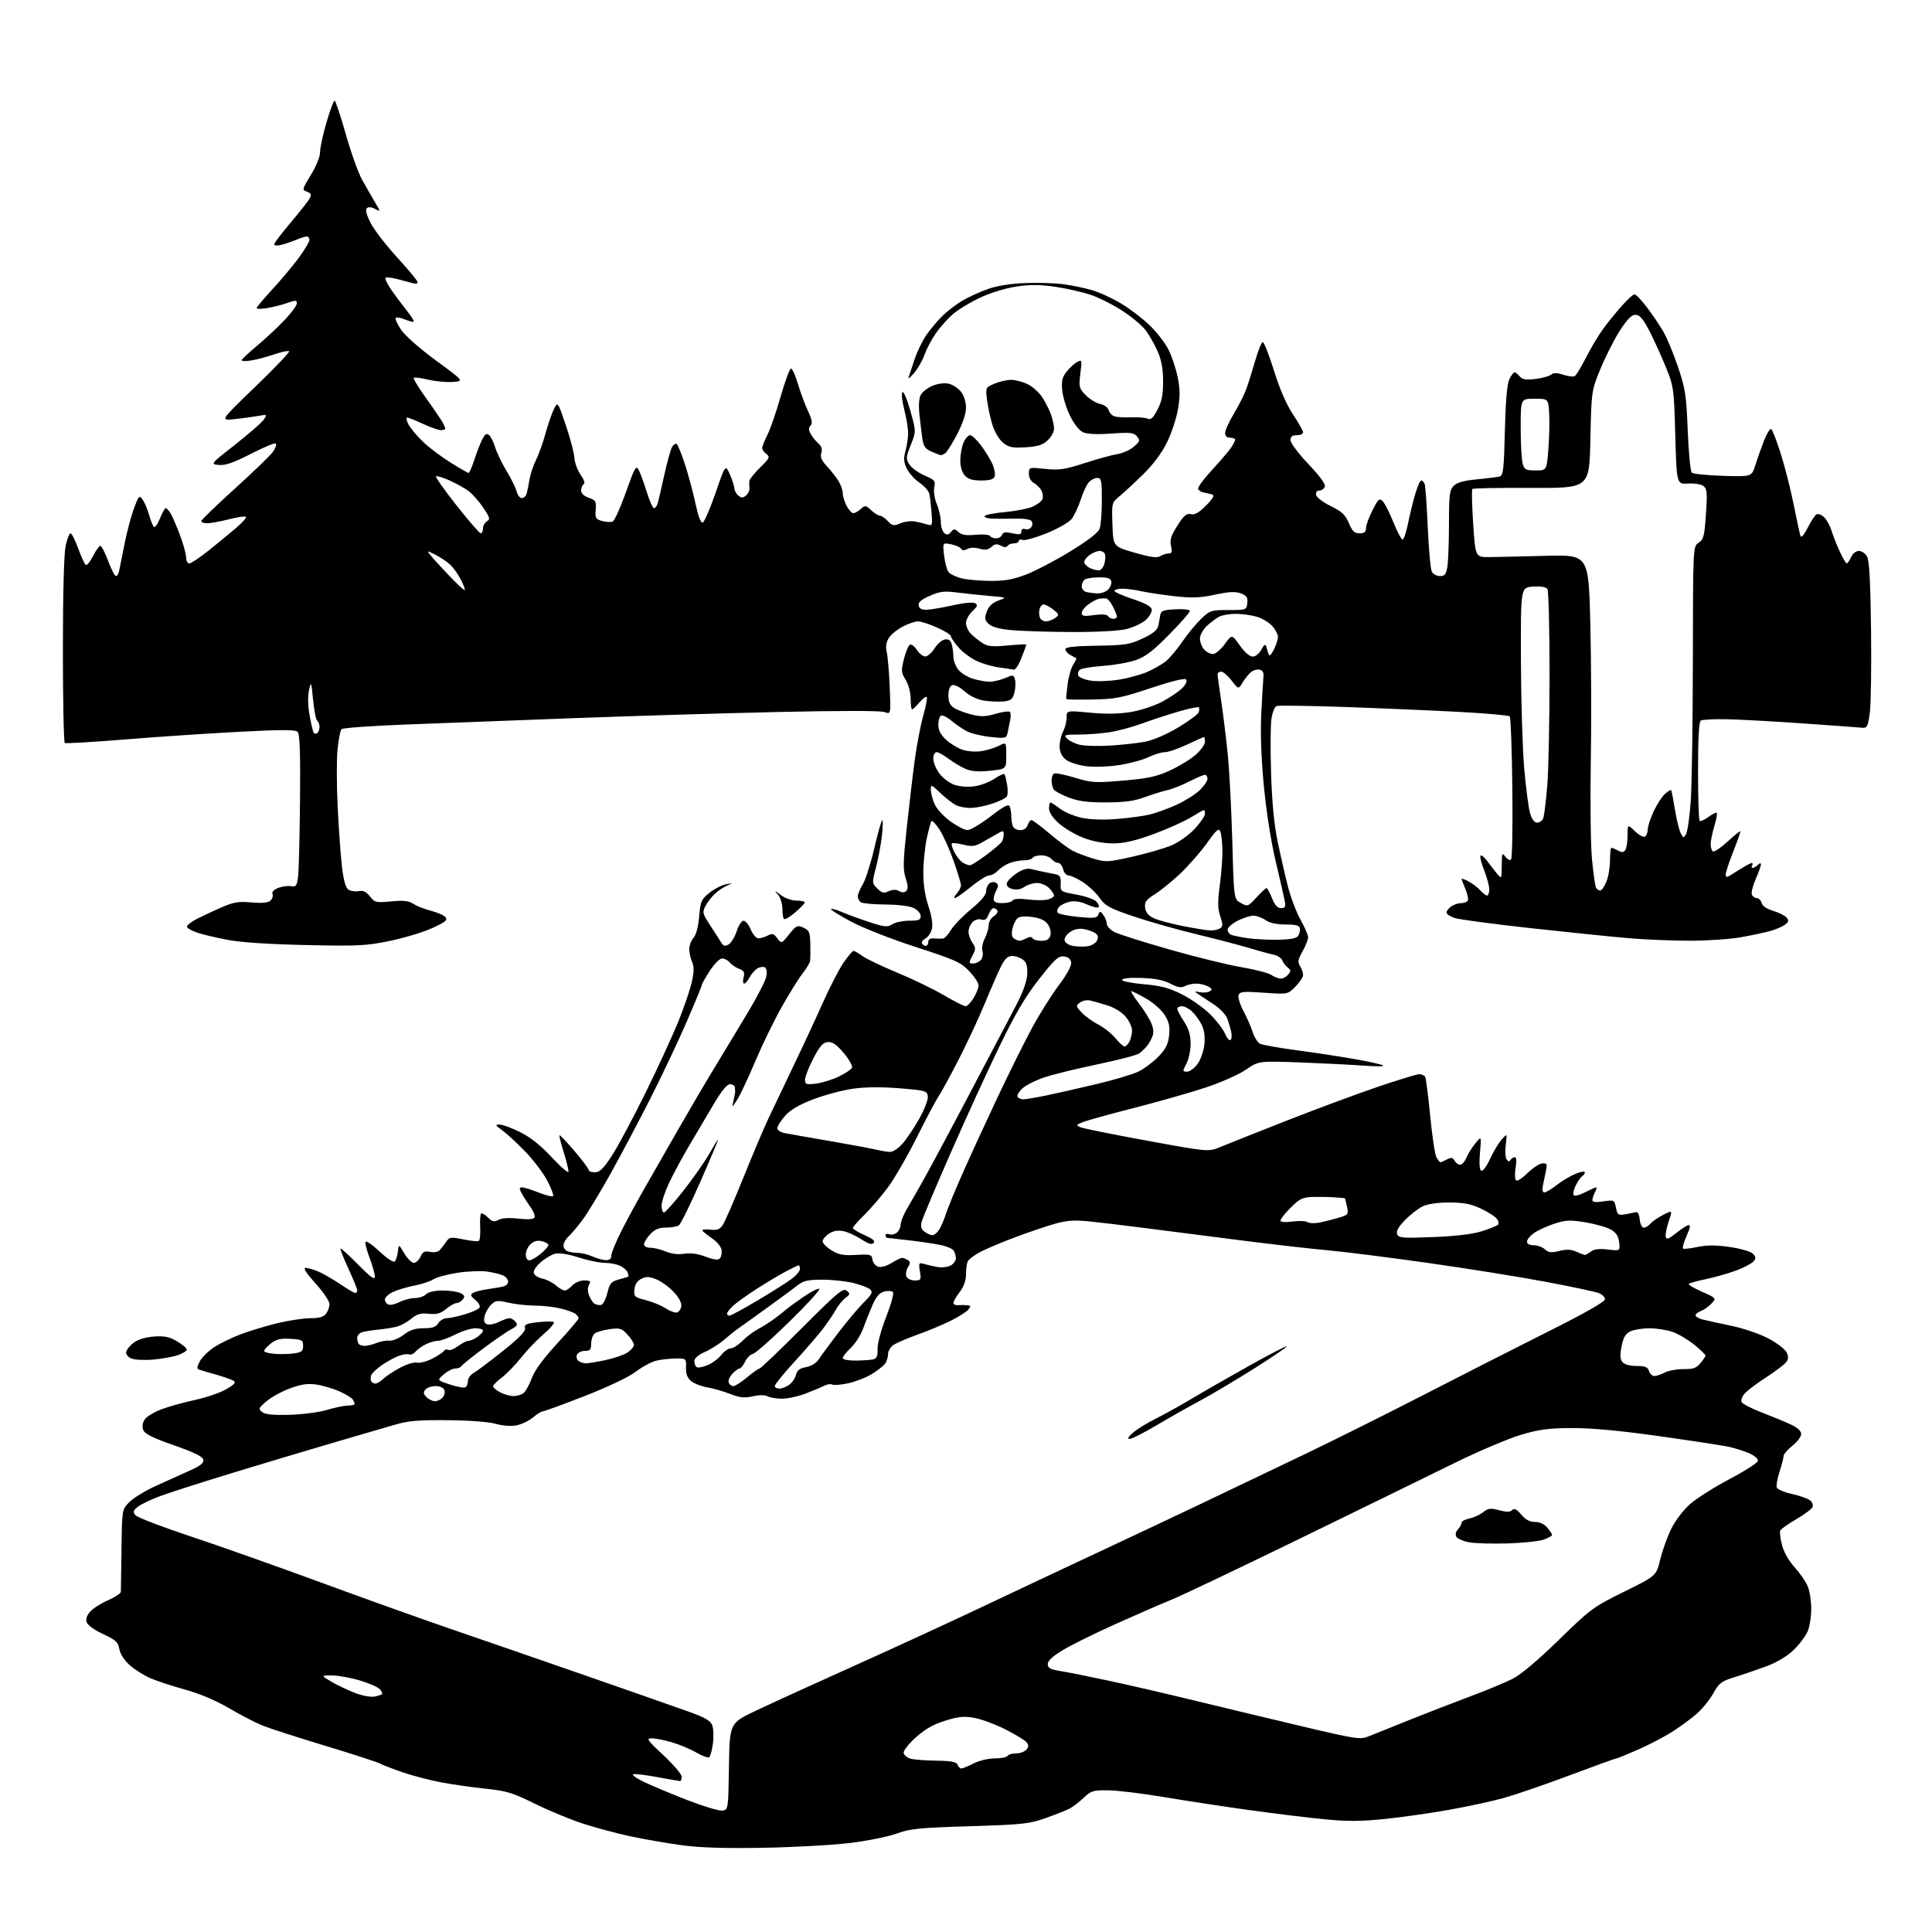 <?xml version="1.0" encoding="UTF-8" standalone="no"?>
<svg 
  version="1.1" 
  xmlns="http://www.w3.org/2000/svg" 
  xmlns:xlink="http://www.w3.org/1999/xlink" 
  xmlns:svg="http://www.w3.org/2000/svg"
  xmlns:rdf="http://www.w3.org/1999/02/22-rdf-syntax-ns#"
  xmlns:cc="http://creativecommons.org/ns#"
  xmlns:dc="http://purl.org/dc/elements/1.1/"
  viewBox="0 0 768 768"
  width="768"
  height="768"
>
<style>svg {background-color: white; }</style>"
<path stroke="none" fill="black" fill-rule="evenodd" d="M303.50,734.52C288.11,734.80 278.34,734.49 271.00,733.50C265.23,732.72 256.01,731.12 250.53,729.95C245.04,728.77 236.49,726.48 231.53,724.85C226.56,723.22 218.00,719.67 212.50,716.95C203.72,712.61 201.34,711.89 193.00,711.03C187.78,710.50 179.85,709.37 175.39,708.52C170.93,707.67 164.12,705.90 160.26,704.59C156.41,703.28 152.30,701.69 151.13,701.07C149.96,700.44 140.12,697.25 129.25,693.97C118.39,690.68 107.21,687.08 104.41,685.95C101.61,684.82 95.63,681.73 91.12,679.07C85.93,676.02 79.50,673.29 73.66,671.67C68.58,670.26 62.37,668.23 59.86,667.15C57.35,666.08 53.67,663.77 51.68,662.02C49.45,660.07 47.82,657.58 47.45,655.56C46.91,652.73 46.01,651.90 40.96,649.56C37.49,647.96 34.83,646.03 34.45,644.84C34.02,643.50 34.54,642.05 36.00,640.50C37.21,639.21 40.40,637.21 43.10,636.05C45.79,634.89 48.02,633.39 48.05,632.72C48.08,632.05 48.19,624.44 48.30,615.82C48.50,600.13 48.50,600.13 51.32,597.19C52.86,595.58 57.59,592.67 61.82,590.73C66.04,588.79 72.12,586.05 75.33,584.62C79.68,582.70 81.07,581.59 80.82,580.27C80.58,579.01 77.22,577.35 69.09,574.50C60.45,571.47 57.51,569.98 56.92,568.37C56.43,567.00 56.67,565.49 57.58,564.18C58.37,563.06 61.38,561.26 64.26,560.18C67.14,559.11 73.10,557.46 77.50,556.51C81.90,555.56 87.47,553.65 89.87,552.28C93.14,550.40 93.90,549.55 92.87,548.90C92.12,548.42 89.03,547.33 86.00,546.47C82.97,545.61 79.92,544.71 79.22,544.47C78.19,544.13 78.23,543.45 79.40,541.19C80.21,539.63 82.75,537.11 85.04,535.59C87.34,534.07 92.17,531.72 95.78,530.36C99.39,529.00 105.98,527.02 110.42,525.95C114.87,524.89 120.70,524.01 123.39,524.01C126.87,524.00 128.66,523.49 129.61,522.25C130.34,521.29 130.95,519.56 130.97,518.42C130.99,517.27 128.51,513.59 125.42,510.17C121.76,506.13 120.39,504.00 121.45,504.00C122.34,504.00 124.58,504.63 126.44,505.41C128.29,506.18 132.21,508.43 135.14,510.41C138.07,512.38 140.82,514.00 141.24,514.00C141.66,514.00 142.00,513.52 142.00,512.93C142.00,512.35 140.42,508.45 138.49,504.28C136.56,500.10 135.15,496.52 135.35,496.32C135.55,496.12 138.70,498.98 142.36,502.69C147.34,507.75 149.00,508.94 149.00,507.47C149.00,506.38 148.08,503.08 146.96,500.13C145.83,497.17 145.08,494.27 145.28,493.67C145.48,493.07 147.99,494.78 150.85,497.46C153.97,500.38 156.42,501.97 156.96,501.42C157.45,500.91 157.99,499.15 158.17,497.50C158.50,494.50 158.50,494.50 160.72,498.25C161.94,500.31 163.63,502.00 164.49,502.00C165.34,502.00 166.54,500.90 167.16,499.55C168.06,497.57 168.80,497.21 171.01,497.65C172.67,497.98 174.19,497.67 174.90,496.85C175.54,496.11 176.68,494.61 177.43,493.53C178.68,491.73 179.25,491.66 184.15,492.67C187.09,493.28 189.87,493.56 190.32,493.29C190.77,493.02 191.02,490.60 190.88,487.92C190.74,485.24 190.89,482.77 191.23,482.44C191.56,482.11 192.78,482.78 193.94,483.94C195.68,485.68 196.41,485.85 198.17,484.91C199.50,484.19 202.43,484.02 206.06,484.43C209.70,484.84 212.07,484.69 212.48,484.03C212.84,483.46 212.09,481.53 210.81,479.76C209.54,477.98 207.96,475.51 207.31,474.26C206.34,472.42 206.38,472.00 207.52,472.00C208.29,472.00 211.25,472.92 214.09,474.04C216.93,475.16 219.53,475.81 219.86,475.48C220.18,475.15 219.13,472.36 217.52,469.27C215.90,466.19 211.86,460.89 208.54,457.49C205.22,454.10 201.15,450.36 199.50,449.19C196.85,447.31 196.74,447.06 198.59,447.03C199.74,447.01 203.43,448.38 206.80,450.06C210.96,452.14 215.02,455.38 219.46,460.18C223.06,464.06 226.00,466.55 226.00,465.71C226.00,464.87 225.12,461.34 224.04,457.88C222.96,454.42 222.22,451.44 222.40,451.27C222.58,451.09 225.26,453.92 228.36,457.55C231.46,461.19 234.00,464.57 234.00,465.08C234.00,465.59 235.11,466.00 236.47,466.00C238.41,466.00 239.86,464.57 243.33,459.25C245.74,455.54 251.81,444.18 256.80,434.00C261.80,423.82 267.70,410.96 269.92,405.41C272.14,399.85 274.46,392.94 275.08,390.04C275.91,386.17 275.92,384.12 275.11,382.34C274.50,381.00 274.00,378.73 274.00,377.28C274.00,375.84 274.75,373.83 275.67,372.81C276.71,371.67 277.56,368.44 277.92,364.34C278.45,358.26 278.79,357.48 282.00,354.92C283.93,353.38 286.85,351.86 288.50,351.54C291.38,350.98 291.40,351.00 289.00,352.04C287.63,352.63 285.45,354.11 284.16,355.31C282.87,356.51 281.18,358.70 280.42,360.17C279.13,362.65 279.27,363.20 282.26,367.78C284.04,370.49 286.02,373.56 286.65,374.60C287.57,376.12 288.16,376.28 289.65,375.41C290.67,374.81 292.11,372.45 292.84,370.16C293.58,367.87 294.82,366.00 295.58,366.00C296.35,366.00 297.63,367.58 298.44,369.50C299.25,371.45 300.61,373.00 301.51,373.00C302.40,373.00 304.07,372.50 305.22,371.88C306.97,370.95 307.59,371.13 308.98,372.98C310.65,375.19 310.65,375.19 313.71,371.38C316.54,367.85 316.96,367.66 319.38,368.76C321.70,369.82 322.01,370.57 322.12,375.23C322.18,378.13 322.14,381.16 322.02,381.98C321.90,382.79 320.55,385.04 319.02,386.98C317.49,388.91 313.70,395.02 310.60,400.55C307.50,406.08 302.80,415.76 300.16,422.05C297.51,428.35 294.35,435.07 293.13,437.00C290.92,440.50 290.92,440.50 291.59,437.50C291.95,435.85 292.25,434.27 292.25,434.00C292.24,433.73 292.18,432.94 292.12,432.25C292.05,431.56 291.19,431.00 290.20,431.00C289.01,431.00 286.83,433.65 283.81,438.75C281.29,443.01 276.95,450.35 274.16,455.06C271.37,459.77 267.72,466.52 266.05,470.06C264.37,473.60 263.00,477.74 263.00,479.25C263.00,480.76 263.42,482.00 263.92,482.00C264.43,482.00 267.94,478.06 271.73,473.25C275.51,468.44 280.08,461.91 281.88,458.75C283.67,455.59 285.28,453.00 285.45,453.00C285.62,453.00 282.47,460.49 278.45,469.65C274.43,478.80 270.55,486.67 269.82,487.13C269.09,487.59 266.79,487.98 264.70,487.98C261.89,488.00 260.27,488.69 258.45,490.65C257.10,492.10 256.00,493.90 256.00,494.65C256.00,495.43 257.07,496.00 258.53,496.00C259.92,496.00 262.67,496.67 264.64,497.49C266.90,498.44 269.62,498.77 272.03,498.38C274.55,497.98 277.39,498.37 280.46,499.54C283.66,500.76 285.41,500.99 286.13,500.27C286.70,499.70 287.02,498.18 286.83,496.90C286.65,495.59 284.97,493.55 283.00,492.22C281.07,490.93 279.38,489.55 279.23,489.14C279.09,488.73 280.51,488.58 282.39,488.80C285.14,489.12 286.13,488.73 287.36,486.85C288.21,485.55 291.90,477.07 295.56,468.00C299.21,458.92 303.69,448.35 305.51,444.50C307.33,440.65 311.83,431.20 315.52,423.50C319.22,415.80 324.44,404.55 327.14,398.50C329.83,392.45 333.49,385.36 335.27,382.75C337.05,380.14 338.86,378.00 339.29,378.00C339.73,378.00 341.31,378.91 342.82,380.02C344.32,381.13 350.49,384.08 356.52,386.58C362.56,389.07 370.91,393.11 375.09,395.55C379.26,398.00 383.21,400.00 383.85,400.00C384.50,400.00 385.92,398.54 387.01,396.75C388.10,394.96 388.99,392.70 389.00,391.71C389.00,390.73 387.31,388.16 385.25,386.02C381.89,382.51 379.70,381.52 364.00,376.44C354.15,373.25 342.86,368.81 338.18,366.29C333.60,363.83 330.06,361.60 330.32,361.35C330.57,361.09 332.52,361.63 334.64,362.55C336.76,363.47 341.65,365.25 345.50,366.51C351.67,368.54 352.76,368.64 354.71,367.40C355.93,366.63 358.97,366.00 361.46,366.00C365.20,366.00 366.00,365.68 366.00,364.16C366.00,363.15 364.76,361.71 363.25,360.97C361.64,360.18 356.98,359.59 352.00,359.56C347.32,359.52 342.94,359.13 342.25,358.69C341.56,358.24 341.00,357.17 341.00,356.31C341.00,355.44 341.88,353.31 342.96,351.57C344.03,349.83 346.10,343.36 347.54,337.20C348.99,331.04 350.41,326.00 350.71,326.00C351.01,326.00 350.95,328.81 350.57,332.25C350.19,335.69 349.13,341.32 348.23,344.76C346.60,350.93 346.61,351.05 348.75,353.19C350.55,354.99 351.32,355.18 353.27,354.29C354.86,353.56 356.21,353.54 357.41,354.21C358.62,354.89 359.54,354.86 360.27,354.13C361.03,353.37 360.96,351.92 360.03,349.09C358.92,345.74 358.99,342.65 360.42,329.31C361.35,320.61 362.78,308.48 363.60,302.35C364.42,296.22 365.96,288.15 367.02,284.42C368.09,280.68 368.71,277.38 368.40,277.07C368.09,276.75 366.76,277.74 365.46,279.25C364.16,280.76 362.85,282.00 362.55,282.00C362.25,282.00 362.00,280.09 362.00,277.75C361.99,275.28 361.16,272.14 360.02,270.26C358.20,267.28 358.15,266.59 359.37,261.81C360.10,258.94 361.19,256.44 361.79,256.24C362.38,256.04 363.63,257.03 364.55,258.44C365.47,259.85 366.97,260.98 367.87,260.96C368.76,260.94 370.41,259.48 371.52,257.71C372.62,255.95 374.48,254.36 375.64,254.20C377.12,253.98 377.92,254.57 378.36,256.20C378.70,257.46 378.98,259.68 378.99,261.12C378.99,262.55 379.87,264.84 380.93,266.19C381.99,267.54 384.63,269.17 386.80,269.82C388.96,270.47 391.93,271.00 393.40,271.00C394.86,271.00 397.62,270.35 399.53,269.55C402.84,268.17 403.01,268.20 403.51,270.30C403.79,271.51 403.65,273.85 403.20,275.50C402.51,277.98 401.78,278.56 398.96,278.83C397.09,279.01 393.61,278.87 391.23,278.51C388.51,278.10 385.64,276.74 383.46,274.83C381.46,273.07 379.36,272.03 378.50,272.36C377.56,272.72 377.00,274.25 377.00,276.45C377.00,278.99 377.62,280.36 379.25,281.41C380.49,282.21 383.60,283.39 386.17,284.03C389.96,284.98 391.80,284.92 395.93,283.71C398.73,282.89 401.25,282.60 401.54,283.06C401.83,283.53 401.82,285.05 401.53,286.45C401.24,287.85 400.79,290.04 400.53,291.30C400.08,293.50 399.77,293.58 393.78,292.96C390.33,292.60 386.09,291.58 384.37,290.69C382.65,289.80 379.85,287.90 378.14,286.46C376.44,285.03 374.58,284.14 374.02,284.49C373.46,284.83 373.00,286.49 373.00,288.16C373.00,290.25 373.94,292.08 376.04,294.03C377.70,295.59 380.68,297.40 382.64,298.05C384.64,298.71 387.96,298.94 390.21,298.58C392.41,298.23 395.51,297.27 397.10,296.45C400.00,294.95 400.00,294.95 400.00,300.34C400.00,305.72 400.00,305.72 393.53,306.39C388.89,306.86 386.13,306.65 383.78,305.63C381.97,304.85 378.95,303.04 377.06,301.61C375.16,300.17 373.02,299.00 372.31,299.00C371.56,299.00 371.00,300.14 371.00,301.66C371.00,303.12 372.12,305.78 373.49,307.57C374.86,309.37 377.59,311.37 379.56,312.02C381.65,312.71 384.98,312.93 387.51,312.55C389.91,312.19 393.46,310.82 395.41,309.50C397.35,308.18 399.12,307.41 399.34,307.80C399.56,308.18 400.01,310.07 400.35,312.00C400.69,313.93 400.64,316.01 400.23,316.63C399.83,317.26 397.33,318.50 394.69,319.39C392.04,320.29 388.20,321.08 386.16,321.16C384.12,321.24 381.33,320.74 379.97,320.04C378.61,319.34 375.81,317.15 373.75,315.18C370.27,311.85 370.00,311.76 370.00,313.83C370.00,315.06 370.64,317.59 371.42,319.47C372.22,321.37 374.96,324.42 377.67,326.41C380.33,328.36 383.43,329.96 384.58,329.98C385.72,329.99 389.84,327.55 393.74,324.56C399.27,320.32 400.96,319.46 401.42,320.64C401.74,321.48 402.00,323.21 402.00,324.50C402.00,325.79 402.27,327.55 402.61,328.42C402.94,329.29 404.26,330.00 405.54,330.00C406.99,330.00 408.10,329.24 408.50,328.00C408.85,326.90 409.53,326.00 410.01,326.00C410.49,326.00 413.72,328.41 417.19,331.35C420.66,334.29 424.85,337.39 426.50,338.24C428.15,339.09 431.84,340.48 434.71,341.33C439.64,342.79 440.48,342.74 450.34,340.51C456.07,339.22 463.05,337.17 465.86,335.97C468.68,334.75 472.75,331.83 474.98,329.41C477.19,327.01 479.00,324.36 479.00,323.52C479.00,322.69 478.80,322.00 478.57,322.00C478.33,322.00 475.97,323.33 473.32,324.96C470.67,326.58 464.00,329.56 458.50,331.58C451.18,334.26 446.89,335.25 442.50,335.26C438.64,335.27 434.40,334.47 430.62,333.02C427.38,331.77 423.00,329.19 420.87,327.26C418.44,325.07 417.00,322.88 417.00,321.38C417.00,320.07 417.26,319.00 417.57,319.00C417.88,319.00 419.59,320.11 421.37,321.47C423.15,322.83 427.03,324.46 429.99,325.09C433.35,325.81 438.58,325.99 443.93,325.56C448.65,325.19 454.52,324.39 457.00,323.79C459.48,323.20 464.20,321.50 467.50,320.01C470.80,318.53 474.96,315.94 476.75,314.26C478.54,312.58 480.00,310.48 480.00,309.60C480.00,308.72 479.54,308.00 478.97,308.00C478.40,308.00 475.59,309.20 472.72,310.66C469.85,312.13 465.93,313.68 464.00,314.10C462.07,314.53 458.02,315.79 455.00,316.91C450.91,318.42 447.01,318.94 439.76,318.97C432.43,318.99 428.74,318.51 424.84,317.03C421.99,315.95 419.29,314.49 418.84,313.78C418.40,313.08 418.02,311.51 418.02,310.31C418.01,309.10 418.44,307.85 418.97,307.52C419.50,307.19 423.20,307.91 427.18,309.12C433.93,311.17 435.26,311.25 446.46,310.30C456.30,309.46 459.70,308.73 465.03,306.30C468.62,304.66 473.23,301.85 475.28,300.06C477.33,298.26 479.00,295.94 479.00,294.90C479.00,293.85 478.82,293.00 478.59,293.00C478.36,293.00 475.33,294.35 471.84,296.00C468.35,297.65 464.40,299.00 463.07,299.00C461.73,299.00 458.79,299.89 456.55,300.98C454.30,302.06 449.09,303.48 444.96,304.12C440.67,304.79 435.03,304.98 431.78,304.58C428.66,304.19 425.02,303.02 423.71,301.98C422.12,300.73 421.28,299.01 421.22,296.88C421.17,295.11 421.77,292.41 422.56,290.88C423.35,289.35 424.00,286.82 424.00,285.26C424.00,282.41 424.00,282.41 433.25,283.30C439.48,283.89 444.77,283.81 449.44,283.05C453.38,282.41 458.84,280.60 462.10,278.87C465.25,277.19 468.85,274.72 470.10,273.39C471.50,271.90 472.01,270.62 471.44,270.06C470.87,269.51 465.38,270.87 457.48,273.51C445.84,277.41 443.36,277.90 434.23,278.07C428.61,278.17 423.93,278.09 423.84,277.88C423.75,277.67 424.00,275.02 424.40,272.00C424.79,268.98 425.80,265.45 426.64,264.16C427.48,262.88 428.01,261.75 427.83,261.66C427.65,261.57 426.60,261.00 425.50,260.39C424.40,259.78 423.50,258.74 423.50,258.08C423.50,257.22 427.04,256.82 436.00,256.68C447.22,256.50 449.09,256.21 454.21,253.81C458.26,251.92 460.07,250.47 460.42,248.82C460.70,247.55 461.06,245.60 461.22,244.50C461.47,242.81 462.41,242.45 467.26,242.20C470.54,242.03 473.00,242.32 473.00,242.88C473.00,243.42 469.29,247.64 464.75,252.26C458.40,258.72 455.35,261.06 451.50,262.40C448.75,263.36 442.90,264.39 438.50,264.70C434.10,265.01 429.96,265.69 429.31,266.21C428.65,266.72 428.36,267.77 428.65,268.53C428.94,269.28 431.21,270.21 433.69,270.58C436.18,270.95 441.24,270.76 444.94,270.15C448.64,269.54 453.69,268.14 456.16,267.05C458.63,265.95 461.87,264.10 463.35,262.94C464.84,261.77 467.79,258.27 469.93,255.16C472.06,252.05 475.45,247.93 477.46,246.00C480.96,242.66 481.47,242.50 488.31,242.50C495.41,242.50 495.50,242.47 495.82,239.75C496.07,237.52 495.60,236.79 493.32,235.91C491.16,235.07 488.74,235.18 483.00,236.39C476.91,237.68 473.83,237.79 466.61,236.96C461.72,236.40 455.87,235.52 453.61,235.00C451.35,234.48 448.04,234.04 446.25,234.02C444.46,234.01 443.00,234.39 443.00,234.86C443.00,235.34 446.26,236.80 450.25,238.11C455.13,239.72 457.60,241.07 457.82,242.23C458.00,243.19 456.96,245.06 455.52,246.40C454.08,247.73 450.56,249.38 447.72,250.07C444.55,250.83 435.92,251.28 425.52,251.23C416.16,251.18 405.41,250.84 401.64,250.46C397.03,250.00 394.17,249.17 392.95,247.95C391.39,246.39 391.30,245.68 392.29,243.05C393.09,240.93 394.53,239.58 396.90,238.73C400.34,237.50 400.34,237.50 393.42,236.90C389.62,236.57 383.77,235.95 380.42,235.53C375.32,234.87 373.59,235.09 369.60,236.85C366.12,238.39 364.94,239.43 365.20,240.73C365.45,241.98 366.42,242.46 368.53,242.38C370.16,242.31 374.78,241.51 378.80,240.61C383.01,239.65 386.72,239.30 387.57,239.78C388.79,240.46 388.61,241.02 386.52,242.98C385.14,244.28 384.00,246.40 384.00,247.67C384.00,248.95 384.87,250.87 385.93,251.93C387.00,253.00 389.04,254.63 390.46,255.57C392.60,256.97 394.39,257.15 400.53,256.59C404.64,256.22 408.00,256.05 408.00,256.21C408.00,256.37 407.13,258.75 406.06,261.50C405.00,264.25 403.61,266.37 402.97,266.22C402.33,266.06 399.71,265.66 397.15,265.32C394.59,264.99 390.59,263.83 388.26,262.75C385.93,261.67 382.67,259.25 381.01,257.36C379.36,255.47 378.00,253.47 378.00,252.91C378.00,252.35 375.51,250.79 372.47,249.44C369.43,248.10 366.04,247.00 364.93,247.00C363.83,247.00 361.14,247.91 358.97,249.01C356.80,250.12 354.30,252.14 353.40,253.51C352.24,255.28 351.98,256.93 352.50,259.25C352.91,261.04 353.44,267.34 353.68,273.25C354.12,284.00 354.12,284.00 351.65,283.06C350.12,282.47 333.94,282.47 308.84,283.04C286.65,283.54 250.05,284.65 227.50,285.50C204.95,286.34 175.28,287.47 161.57,288.00C147.86,288.53 136.24,289.36 135.75,289.85C135.26,290.34 134.55,294.06 134.16,298.12C133.78,302.18 133.81,312.48 134.24,321.00C134.66,329.52 135.42,340.08 135.92,344.45C136.53,349.72 137.37,352.80 138.42,353.57C139.29,354.20 141.13,354.51 142.51,354.24C144.37,353.89 145.55,354.43 147.05,356.34C148.96,358.77 149.45,358.88 155.50,358.32C160.47,357.85 162.47,358.08 164.37,359.32C165.71,360.20 168.87,361.44 171.38,362.07C173.89,362.71 176.46,363.85 177.10,364.62C178.04,365.75 177.05,366.55 171.74,368.96C168.16,370.59 160.57,372.88 154.87,374.05C145.49,375.98 142.30,376.13 121.50,375.67C106.87,375.35 95.55,374.60 90.40,373.60C85.94,372.75 80.58,371.47 78.48,370.77C76.37,370.07 74.50,369.04 74.32,368.48C74.14,367.92 75.90,366.48 78.24,365.28C80.58,364.09 85.06,362.00 88.18,360.64C92.88,358.60 94.89,358.27 99.91,358.73C103.92,359.09 106.46,358.87 107.42,358.06C108.22,357.40 108.64,356.22 108.34,355.44C107.99,354.54 108.82,353.64 110.65,352.94C112.21,352.35 114.49,352.05 115.71,352.28C117.64,352.65 117.99,352.18 118.48,348.60C118.78,346.35 119.13,332.71 119.26,318.31C119.44,299.27 119.18,291.79 118.32,290.93C117.41,290.02 112.01,290.01 94.77,290.92C82.46,291.57 62.07,292.93 49.46,293.96C36.84,294.99 26.18,295.61 25.76,295.35C25.34,295.09 25.00,278.51 25.00,258.49C25.00,236.15 25.42,220.15 26.08,217.05C26.68,214.27 27.55,212.00 28.03,212.00C28.50,212.00 29.88,214.71 31.09,218.03C32.30,221.35 33.66,224.29 34.11,224.57C34.56,224.84 35.85,223.25 36.98,221.04C38.11,218.82 39.43,217.00 39.90,217.00C40.37,217.00 41.77,219.70 43.00,223.00C44.23,226.30 45.63,229.00 46.10,229.00C46.58,229.00 47.16,227.99 47.40,226.75C47.65,225.51 48.61,220.68 49.55,216.00C50.48,211.32 52.15,205.06 53.26,202.08C55.13,197.04 55.37,196.79 56.67,198.56C57.43,199.60 58.57,202.27 59.20,204.48C59.82,206.69 60.69,208.90 61.12,209.40C61.55,209.89 62.64,208.43 63.56,206.15C64.47,203.87 65.51,202.00 65.87,202.00C66.23,202.00 67.08,202.90 67.77,204.00C68.46,205.10 70.14,208.98 71.51,212.62C72.88,216.26 74.00,220.31 74.00,221.62C74.00,222.93 74.56,224.00 75.25,223.99C75.94,223.99 79.45,221.63 83.06,218.74C86.67,215.86 91.58,211.82 93.98,209.76C96.38,207.70 98.08,205.75 97.76,205.43C97.44,205.10 94.40,205.55 91.01,206.42C87.61,207.29 83.75,208.00 82.42,208.00C81.09,208.00 80.00,207.62 80.00,207.16C80.00,206.69 86.08,200.81 93.52,194.09C100.95,187.37 107.76,180.76 108.65,179.41C109.54,178.05 109.98,176.65 109.63,176.30C109.28,175.94 104.82,177.80 99.73,180.41C92.82,183.95 89.59,185.08 87.02,184.83C83.58,184.50 83.58,184.50 93.42,176.78C98.84,172.53 103.96,168.07 104.80,166.87C106.32,164.71 106.29,164.69 102.42,165.38C100.26,165.76 96.03,166.33 93.00,166.64C87.50,167.20 87.50,167.20 101.50,153.72C109.20,146.30 115.24,139.96 114.93,139.63C114.62,139.30 111.92,139.86 108.93,140.89C105.94,141.91 101.81,143.00 99.75,143.31C97.69,143.62 96.03,143.57 96.06,143.19C96.09,142.81 98.81,140.25 102.11,137.50C105.41,134.75 110.33,130.16 113.05,127.31C115.77,124.46 118.00,121.44 118.00,120.60C118.00,119.28 117.52,119.26 114.24,120.42C112.17,121.15 108.57,122.07 106.24,122.46C103.91,122.85 102.00,122.87 102.00,122.49C102.00,122.11 104.77,118.81 108.15,115.15C111.53,111.49 116.25,105.86 118.65,102.64C121.04,99.42 123.00,96.15 123.00,95.39C123.00,94.63 122.54,94.00 121.97,94.00C121.40,94.00 119.49,94.60 117.72,95.34C115.95,96.07 113.26,96.98 111.75,97.36C110.24,97.73 109.00,97.62 109.00,97.11C109.00,96.60 111.92,92.75 115.49,88.55C119.05,84.36 122.45,80.03 123.03,78.95C123.90,77.32 123.72,76.83 122.03,76.21C120.03,75.47 120.09,75.24 123.61,69.47C125.72,66.02 127.25,62.23 127.23,60.50C127.21,58.85 128.35,53.56 129.76,48.75C131.16,43.94 132.62,40.00 133.00,40.00C133.38,40.00 135.37,45.96 137.43,53.25C139.48,60.54 142.42,68.75 143.96,71.50C145.50,74.25 147.79,78.25 149.05,80.38C151.35,84.26 151.35,84.26 149.07,83.04C147.59,82.25 146.44,82.16 145.81,82.79C145.19,83.41 145.72,85.48 147.32,88.63C148.69,91.31 153.45,97.48 157.90,102.35C162.36,107.21 166.00,111.63 166.00,112.17C166.00,112.70 165.21,112.91 164.25,112.63C163.29,112.35 160.54,111.61 158.15,110.99C155.76,110.37 153.55,110.11 153.25,110.41C152.95,110.71 153.84,112.66 155.23,114.73C156.62,116.80 159.36,120.51 161.33,122.97C163.29,125.42 164.71,127.62 164.48,127.85C164.25,128.08 162.69,127.70 161.00,127.00C159.31,126.30 157.66,126.01 157.32,126.35C156.98,126.68 157.91,128.78 159.39,131.01C160.96,133.38 166.70,138.46 173.27,143.28C184.48,151.50 184.48,151.50 179.99,151.83C177.52,152.02 173.13,151.61 170.24,150.92C167.35,150.24 164.75,149.91 164.47,150.20C164.18,150.48 166.43,154.18 169.46,158.41C172.50,162.63 175.43,166.94 175.99,167.98C176.55,169.02 177.00,170.12 177.00,170.43C177.00,170.75 176.21,171.00 175.25,170.99C174.29,170.98 171.09,169.86 168.15,168.49C165.21,167.12 162.38,166.00 161.88,166.00C161.37,166.00 161.60,167.24 162.39,168.75C163.19,170.26 165.79,173.36 168.17,175.63C170.55,177.91 175.47,181.62 179.11,183.88C182.74,186.15 185.97,188.00 186.28,188.00C186.59,188.00 187.61,185.64 188.56,182.75C189.50,179.86 190.91,176.23 191.70,174.68C192.77,172.56 193.44,172.12 194.40,172.92C195.10,173.50 196.18,175.67 196.80,177.74C197.42,179.81 199.46,184.05 201.33,187.15C203.20,190.26 205.03,193.97 205.39,195.40C205.74,196.83 206.67,198.00 207.45,198.00C208.23,198.00 209.08,197.21 209.35,196.25C209.61,195.29 210.13,192.72 210.50,190.55C210.87,188.37 212.02,184.93 213.05,182.90C214.09,180.87 215.81,176.07 216.87,172.23C217.93,168.40 219.46,164.00 220.27,162.46C221.73,159.66 221.73,159.66 224.94,169.08C226.70,174.26 228.23,180.09 228.34,182.03C228.46,183.97 229.56,186.97 230.79,188.71C232.16,190.63 232.64,192.10 232.02,192.49C231.46,192.83 231.00,193.95 231.00,194.96C231.00,196.12 232.14,197.20 234.05,197.87C236.79,198.82 237.07,199.30 236.80,202.62C236.53,205.93 236.79,206.39 239.33,207.09C240.89,207.52 242.77,207.64 243.51,207.36C244.25,207.07 246.62,201.84 248.79,195.73C252.33,185.75 252.85,184.84 253.89,186.80C254.53,188.00 255.96,191.91 257.07,195.49C258.18,199.07 259.48,202.00 259.97,202.00C260.46,202.00 261.10,201.21 261.40,200.25C261.69,199.29 262.86,194.28 263.99,189.13C265.13,183.98 266.52,178.90 267.08,177.85C267.64,176.80 268.49,176.19 268.97,176.48C269.45,176.78 270.97,180.50 272.34,184.76C273.71,189.02 275.59,196.01 276.50,200.31C277.55,205.23 278.59,207.98 279.33,207.74C279.97,207.54 282.27,202.24 284.43,195.98C288.36,184.58 288.36,184.58 290.10,188.54C291.07,190.72 291.89,193.23 291.93,194.13C291.97,195.02 292.68,196.32 293.50,197.00C294.70,197.99 295.31,197.99 296.54,196.97C297.38,196.27 298.01,194.98 297.92,194.10C297.84,193.22 297.82,191.92 297.88,191.21C297.95,190.50 299.88,188.08 302.18,185.83C305.93,182.15 306.18,181.61 304.68,180.51C303.75,179.83 303.00,178.75 303.00,178.10C303.00,177.45 303.92,175.11 305.05,172.89C306.18,170.68 308.55,163.83 310.30,157.68C312.06,151.53 313.92,146.50 314.44,146.50C314.96,146.50 316.18,149.20 317.15,152.50C318.12,155.80 319.92,160.65 321.14,163.27C322.79,166.82 323.07,168.33 322.23,169.17C321.39,170.01 321.39,170.86 322.20,172.40C322.81,173.56 324.18,175.26 325.24,176.19C326.58,177.37 326.96,178.54 326.49,180.04C325.98,181.64 326.56,183.02 328.72,185.35C330.33,187.08 332.40,189.72 333.32,191.21C334.24,192.71 335.00,194.87 335.00,196.01C335.00,197.16 335.69,199.43 336.53,201.05C337.36,202.67 338.57,204.00 339.20,204.00C339.83,204.00 341.17,203.25 342.18,202.34C343.91,200.78 344.17,200.81 346.32,202.84C347.59,204.03 349.14,205.00 349.78,205.00C350.41,205.00 351.82,205.96 352.92,207.14C354.70,209.06 355.23,209.15 357.94,208.02C359.61,207.33 362.22,207.00 363.74,207.29C365.26,207.58 367.45,208.12 368.61,208.49C370.61,209.13 370.70,208.88 370.31,203.83C370.08,200.90 369.70,197.55 369.46,196.39C369.22,195.23 367.45,193.20 365.52,191.89C363.59,190.58 361.31,188.04 360.46,186.25C359.23,183.68 359.13,182.21 359.95,179.25C360.52,177.19 360.99,173.99 360.99,172.14C361.00,170.30 360.30,166.07 359.44,162.76C358.58,159.44 358.26,156.34 358.72,155.88C359.19,155.41 360.60,158.74 361.87,163.27C364.18,171.50 364.18,171.50 362.05,176.87C360.08,181.87 360.04,182.42 361.53,184.69C362.41,186.03 365.12,187.98 367.55,189.02C371.59,190.76 371.92,191.16 371.39,193.78C371.07,195.41 371.50,198.27 372.41,200.44C373.29,202.53 374.00,205.71 374.00,207.50C374.00,209.29 374.62,211.27 375.37,211.89C376.41,212.75 377.04,212.66 378.01,211.49C379.16,210.10 379.46,210.11 381.02,211.51C382.29,212.67 384.08,212.95 387.84,212.58C390.64,212.31 393.20,212.51 393.53,213.04C393.85,213.57 394.94,214.00 395.95,214.00C396.96,214.00 398.03,213.37 398.33,212.59C398.74,211.52 399.73,211.38 402.43,211.99C405.30,212.63 406.00,212.49 406.00,211.29C406.00,210.40 406.58,210.01 407.43,210.33C408.21,210.63 409.31,210.33 409.87,209.66C410.43,208.98 410.55,207.89 410.14,207.23C409.68,206.48 407.14,206.08 403.45,206.17C400.18,206.24 396.01,206.24 394.19,206.15C392.37,206.07 391.13,205.60 391.43,205.12C391.73,204.63 395.47,203.92 399.74,203.53C404.01,203.14 408.93,202.15 410.67,201.33C412.42,200.51 414.10,199.17 414.42,198.35C414.73,197.53 414.53,196.00 413.97,194.95C413.41,193.90 412.06,192.57 410.98,191.99C409.79,191.35 409.00,189.90 409.00,188.33C409.00,185.72 409.00,185.72 415.50,186.39C421.12,186.97 423.27,186.65 431.25,184.06C436.34,182.42 442.19,180.81 444.25,180.49C446.31,180.17 449.22,178.86 450.71,177.57C453.15,175.47 453.28,175.05 451.98,173.48C450.73,171.97 449.37,171.82 441.79,172.35C436.04,172.76 432.17,172.58 430.51,171.82C429.01,171.14 426.92,168.49 425.34,165.26C423.88,162.29 422.49,157.75 422.25,155.18C421.89,151.45 422.24,149.94 423.98,147.74C425.18,146.23 427.06,144.50 428.16,143.91C430.09,142.88 430.14,143.05 429.46,148.49C428.80,153.76 428.94,154.33 431.52,157.02C433.04,158.60 435.62,160.20 437.26,160.56C438.96,160.93 440.45,162.01 440.73,163.07C441.00,164.10 442.05,165.20 443.06,165.52C444.08,165.84 447.07,166.01 449.71,165.90C452.34,165.78 455.26,166.02 456.19,166.43C457.49,167.00 458.38,166.19 460.13,162.83C461.85,159.52 462.37,156.86 462.35,151.50C462.33,146.52 461.69,143.07 460.13,139.56C458.93,136.84 456.77,133.08 455.34,131.20C453.91,129.32 449.73,125.85 446.06,123.47C442.39,121.09 436.71,118.25 433.44,117.16C430.17,116.06 423.84,114.63 419.38,113.99C413.26,113.10 409.43,113.09 403.88,113.93C399.63,114.58 393.50,116.47 389.45,118.39C385.57,120.22 380.71,123.20 378.64,125.01C376.57,126.83 373.54,130.26 371.90,132.64C370.26,135.03 368.27,138.82 367.47,141.08C366.68,143.34 364.81,146.60 363.33,148.34C361.85,150.08 360.88,150.82 361.17,150.00C361.47,149.18 362.52,146.03 363.50,143.00C364.49,139.97 366.60,135.59 368.19,133.25C369.79,130.92 372.71,127.44 374.69,125.52C376.66,123.60 380.26,120.86 382.69,119.44C385.11,118.02 389.66,115.96 392.80,114.86C396.38,113.60 401.84,112.73 407.50,112.52C412.45,112.33 419.21,112.53 422.53,112.96C425.85,113.38 431.02,114.45 434.03,115.32C437.04,116.20 442.32,118.62 445.77,120.71C449.22,122.79 454.29,126.68 457.05,129.35C459.81,132.02 463.15,136.33 464.46,138.92C465.77,141.51 467.42,146.41 468.12,149.82C469.12,154.63 469.15,157.50 468.27,162.66C467.64,166.31 465.67,172.26 463.89,175.88C461.84,180.05 458.39,184.67 454.50,188.48C451.12,191.79 446.91,195.70 445.14,197.17C441.92,199.84 441.92,199.84 442.21,208.54C442.50,217.23 442.50,217.23 451.00,219.69C457.42,221.54 459.93,221.88 461.24,221.07C462.19,220.48 463.69,220.00 464.57,220.00C465.82,220.00 466.02,219.35 465.49,216.97C464.97,214.57 465.49,212.90 468.06,208.90C470.65,204.87 471.72,203.96 473.40,204.38C474.92,204.76 476.57,203.83 479.40,200.98C482.15,198.21 482.89,196.91 481.90,196.58C481.13,196.33 479.64,195.98 478.58,195.81C477.53,195.64 476.49,194.98 476.28,194.34C476.07,193.71 478.54,190.33 481.77,186.84C484.99,183.35 488.39,179.39 489.32,178.03C490.24,176.67 491.00,175.21 491.00,174.78C491.00,174.35 490.10,174.00 489.00,174.00C487.71,174.00 487.00,173.33 487.00,172.12C487.00,171.09 488.56,167.65 490.47,164.47C492.38,161.30 494.62,156.86 495.43,154.60C496.25,152.35 497.86,147.24 499.00,143.25C500.15,139.26 501.49,136.00 501.99,136.00C502.48,136.00 504.49,141.12 506.44,147.38C508.75,154.76 511.40,160.87 514.00,164.76C516.20,168.06 518.00,171.26 518.00,171.88C518.00,172.49 516.88,173.00 515.50,173.00C513.67,173.00 513.00,173.53 513.00,175.00C513.00,176.10 516.17,180.33 520.11,184.48C524.73,189.34 527.02,192.50 526.64,193.48C526.32,194.32 525.34,195.00 524.46,195.00C523.47,195.00 522.98,195.68 523.18,196.75C523.36,197.72 525.95,199.69 528.97,201.17C533.40,203.32 534.78,204.62 536.18,207.92C537.56,211.17 538.44,212.00 540.46,212.00C542.35,212.00 543.00,211.48 543.00,209.97C543.00,208.85 544.16,205.64 545.58,202.84C547.85,198.36 548.35,197.92 549.63,199.20C550.43,200.00 552.35,203.77 553.89,207.58C555.43,211.39 557.08,214.50 557.55,214.50C558.02,214.50 558.98,211.70 559.67,208.27C560.36,204.85 561.65,199.56 562.54,196.52C563.42,193.49 564.51,191.00 564.96,191.00C565.42,191.00 566.03,191.63 566.32,192.40C566.62,193.17 567.18,200.93 567.56,209.65C567.95,218.37 568.67,226.29 569.17,227.25C569.66,228.21 571.12,229.00 572.40,229.00C574.32,229.00 574.85,228.34 575.36,225.25C575.70,223.19 575.98,215.54 575.99,208.25C576.00,196.61 576.23,194.77 577.89,193.11C579.22,191.78 581.92,191.03 587.14,190.54C591.19,190.16 595.24,189.65 596.14,189.40C597.56,189.00 597.84,186.55 598.21,171.22C598.51,159.29 599.09,152.60 599.99,150.75C600.72,149.24 601.64,148.00 602.04,148.00C602.43,148.00 603.36,148.73 604.09,149.61C605.13,150.86 606.54,151.10 610.32,150.65C613.01,150.33 615.82,149.56 616.57,148.94C617.57,148.11 618.83,148.12 621.44,148.98C623.38,149.62 625.43,149.85 626.01,149.50C626.58,149.14 628.58,145.85 630.44,142.18C632.30,138.50 635.33,133.43 637.16,130.90C639.00,128.37 642.36,124.21 644.63,121.65C646.90,119.09 649.20,117.00 649.75,117.00C650.31,117.00 652.55,119.36 654.74,122.25C656.94,125.14 659.89,129.53 661.31,132.00C662.72,134.47 665.32,140.78 667.08,146.00C669.95,154.52 670.34,157.12 670.90,171.21C671.24,179.85 671.96,187.34 672.51,187.87C673.05,188.39 678.64,188.97 684.92,189.16C696.33,189.50 696.33,189.50 697.74,185.00C698.52,182.53 700.07,178.14 701.19,175.26C702.31,172.38 703.61,170.26 704.08,170.55C704.55,170.84 706.25,175.22 707.86,180.29C709.47,185.35 711.79,194.45 713.00,200.50C714.22,206.55 715.43,212.18 715.69,213.00C716.00,213.96 717.03,212.81 718.57,209.82C719.89,207.24 721.45,204.84 722.05,204.47C722.64,204.10 723.98,204.58 725.03,205.52C726.07,206.47 727.42,208.87 728.03,210.87C728.64,212.87 730.12,216.62 731.32,219.21C732.52,221.80 733.77,223.94 734.09,223.96C734.41,223.98 735.19,222.88 735.82,221.50C736.48,220.05 737.80,219.00 738.94,219.00C740.04,219.00 741.50,220.01 742.19,221.25C743.08,222.86 743.54,231.22 743.77,250.50C743.95,265.35 743.73,280.20 743.27,283.50C742.56,288.63 742.16,289.47 740.47,289.30C739.39,289.18 728.60,288.40 716.50,287.56C704.40,286.71 690.60,285.96 685.84,285.89C681.08,285.82 676.69,286.07 676.09,286.44C675.36,286.89 675.00,293.53 675.00,306.39C675.00,316.99 675.28,325.94 675.61,326.28C675.95,326.62 677.52,325.94 679.10,324.77C680.68,323.60 682.19,322.86 682.45,323.12C682.71,323.38 682.27,325.78 681.46,328.46C680.66,331.13 680.00,334.34 680.00,335.60C680.00,336.86 680.42,338.14 680.92,338.45C681.43,338.77 684.02,337.03 686.67,334.59C689.33,332.16 691.63,330.29 691.79,330.46C691.95,330.62 690.71,334.19 689.04,338.40C687.37,342.61 686.00,346.73 686.00,347.56C686.00,348.74 686.38,348.84 687.75,348.00C688.71,347.41 690.85,346.08 692.50,345.04C694.15,344.00 695.86,343.11 696.31,343.07C696.75,343.03 696.84,343.45 696.50,344.00C696.16,344.55 696.27,345.00 696.74,345.00C697.21,345.00 698.14,344.46 698.80,343.80C699.58,343.02 700.00,342.98 700.00,343.67C700.00,344.26 699.06,346.86 697.92,349.45C696.78,352.03 696.09,354.79 696.39,355.57C696.69,356.36 697.57,357.00 698.35,357.00C699.13,357.00 699.99,357.87 700.27,358.93C700.58,360.13 702.32,361.32 704.90,362.09C707.17,362.77 709.56,363.97 710.22,364.77C711.18,365.93 711.04,366.50 709.49,367.63C708.43,368.41 705.75,369.53 703.53,370.14C701.31,370.74 696.12,371.84 692.00,372.58C687.88,373.32 678.88,373.94 672.00,373.95C665.12,373.97 654.10,373.52 647.50,372.95C640.90,372.39 623.35,370.59 608.50,368.96C593.65,367.33 580.04,365.51 578.25,364.92C576.46,364.33 575.00,363.37 575.00,362.78C575.00,362.20 575.79,361.12 576.75,360.39C577.71,359.66 579.49,359.05 580.69,359.03C581.90,359.01 583.15,358.57 583.47,358.04C583.80,357.52 583.37,355.44 582.53,353.42C581.69,351.41 581.00,349.57 581.00,349.35C581.00,349.13 582.24,349.59 583.75,350.37C585.27,351.15 587.36,352.74 588.41,353.90C589.45,355.05 590.69,356.00 591.15,356.00C591.62,356.00 592.00,354.89 592.00,353.54C592.00,352.18 591.08,348.75 589.96,345.91C588.84,343.07 588.20,340.46 588.54,340.12C588.88,339.78 590.04,340.71 591.11,342.17C592.18,343.64 593.93,345.89 594.99,347.17C596.93,349.50 596.93,349.50 596.97,344.06C597.00,339.11 597.13,338.79 598.42,340.56C599.20,341.62 600.21,342.12 600.67,341.66C601.13,341.20 601.36,328.38 601.18,313.16C601.00,297.95 600.54,285.17 600.15,284.77C599.76,284.37 590.91,283.58 580.47,283.01C570.04,282.45 549.64,281.57 535.15,281.06C520.66,280.55 508.20,280.37 507.45,280.66C506.71,280.94 505.79,283.22 505.42,285.72C505.04,288.22 504.98,297.96 505.27,307.38C505.63,318.94 506.48,327.75 507.88,334.50C509.02,340.00 510.87,348.07 511.98,352.43C513.10,356.79 515.36,362.74 517.00,365.66C518.65,368.58 520.00,371.70 520.00,372.60C520.00,373.49 519.01,376.00 517.79,378.16C515.96,381.41 515.79,382.43 516.79,384.03C517.46,385.10 518.00,386.69 518.00,387.56C518.00,388.44 516.62,390.53 514.93,392.22C511.87,395.29 511.87,395.29 502.41,394.62C494.32,394.05 492.87,394.18 492.35,395.53C492.02,396.40 492.87,399.22 494.25,401.81C495.63,404.39 497.30,408.19 497.96,410.26C498.62,412.32 499.91,414.41 500.83,414.89C501.75,415.37 508.35,416.54 515.50,417.50C522.65,418.45 533.16,420.06 538.87,421.06C544.57,422.07 549.52,423.20 549.87,423.58C550.21,423.95 546.90,423.97 542.50,423.63C538.10,423.29 526.82,422.72 517.43,422.36C500.36,421.72 500.36,421.72 495.30,425.20C492.52,427.11 485.36,430.30 479.37,432.28C473.39,434.27 460.62,437.91 451.00,440.37C441.38,442.83 432.15,445.38 430.50,446.03C427.73,447.13 427.65,447.28 429.50,448.09C430.60,448.57 442.49,450.98 455.93,453.43C480.36,457.90 480.36,457.90 484.93,456.01C487.44,454.97 499.26,450.28 511.20,445.58C523.13,440.89 539.56,434.79 547.70,432.03C555.84,429.27 563.26,427.01 564.19,427.00C565.12,427.00 566.16,427.46 566.51,428.01C566.85,428.57 567.75,435.53 568.51,443.48C569.28,451.43 570.39,458.85 570.98,459.97C571.58,461.09 572.31,462.00 572.60,462.00C572.89,462.00 574.07,461.50 575.21,460.89C576.88,459.99 577.47,460.09 578.20,461.39C578.69,462.27 579.70,463.00 580.43,463.00C581.16,463.00 582.27,461.76 582.90,460.24C583.53,458.72 585.14,456.13 586.48,454.49C588.91,451.50 588.91,451.50 588.32,458.11C587.95,462.29 588.12,464.96 588.79,465.37C589.40,465.75 590.88,463.79 592.28,460.76C593.61,457.87 595.70,454.38 596.91,453.00C599.12,450.50 599.12,450.50 598.56,455.00C598.25,457.48 598.40,460.11 598.88,460.86C599.49,461.80 599.96,461.88 600.43,461.11C600.81,460.50 601.58,460.00 602.15,460.00C602.79,460.00 602.93,461.48 602.51,463.96C602.14,466.14 602.15,468.43 602.53,469.05C602.98,469.78 604.60,468.84 607.10,466.41C609.22,464.33 611.91,462.56 613.07,462.48C614.89,462.34 615.10,462.72 614.59,465.16C614.27,466.72 613.72,469.35 613.38,471.00C612.96,473.00 613.15,474.00 613.93,474.00C614.58,474.00 616.78,472.69 618.81,471.08C620.84,469.48 624.19,467.48 626.25,466.63C628.31,465.79 630.00,465.50 630.00,465.99C630.00,466.48 629.55,467.16 628.99,467.50C628.44,467.85 627.30,469.46 626.45,471.09C625.61,472.72 625.19,474.49 625.51,475.02C625.86,475.59 627.72,475.16 630.01,473.99C632.16,472.90 634.18,472.00 634.50,472.00C634.81,472.00 634.60,472.87 634.04,473.93C633.47,475.00 633.00,476.40 633.00,477.05C633.00,477.87 634.31,478.03 637.37,477.57C641.65,476.93 641.75,476.98 642.36,480.07C642.92,482.86 643.32,483.17 645.75,482.76C647.26,482.51 649.17,482.12 650.00,481.90C651.07,481.62 651.59,482.44 651.81,484.75C651.99,486.61 652.69,488.00 653.44,488.00C654.16,488.00 655.34,487.29 656.06,486.43C656.78,485.56 659.05,483.99 661.12,482.94C664.87,481.03 664.87,481.03 663.35,485.47C662.52,487.92 661.99,490.66 662.17,491.56C662.44,492.89 663.20,492.63 666.39,490.09C668.53,488.39 670.71,487.00 671.24,487.00C671.78,487.00 671.89,487.78 671.48,488.75C671.08,489.71 670.27,491.72 669.67,493.21C669.08,494.70 668.80,496.12 669.05,496.35C669.30,496.59 671.86,496.29 674.75,495.69C678.55,494.91 682.12,494.91 687.62,495.70C691.83,496.31 695.91,497.49 696.78,498.35C698.04,499.61 698.09,500.18 697.07,501.41C696.38,502.24 693.30,503.87 690.23,505.02C687.16,506.16 681.77,507.71 678.26,508.44C674.76,509.18 671.63,510.03 671.32,510.35C671.01,510.66 673.35,512.06 676.52,513.47C682.28,516.02 682.29,516.02 680.40,518.12C679.35,519.28 677.49,520.62 676.25,521.09C675.01,521.56 674.00,522.36 674.00,522.87C674.00,523.37 675.24,524.10 676.75,524.50C678.26,524.89 683.41,526.02 688.19,527.02C693.15,528.05 699.53,530.23 703.05,532.11C706.45,533.92 709.69,536.42 710.26,537.67C711.03,539.37 710.94,540.37 709.90,541.64C709.13,542.58 705.58,545.24 702.00,547.56C698.42,549.88 694.66,552.71 693.63,553.85C692.60,554.99 691.99,556.53 692.27,557.26C692.55,558.00 696.09,559.86 700.14,561.41C704.19,562.96 709.41,565.11 711.75,566.20C714.53,567.49 716.00,568.83 716.00,570.05C716.00,571.07 714.43,573.17 712.50,574.71C710.58,576.24 709.00,578.09 709.00,578.81C709.00,579.53 708.27,582.34 707.39,585.05C706.50,587.76 706.01,590.58 706.29,591.31C706.57,592.04 709.26,593.19 712.26,593.86C715.27,594.53 718.49,595.64 719.42,596.32C720.35,597.00 720.85,598.22 720.53,599.03C720.22,599.84 717.29,602.04 714.02,603.92C710.75,605.81 707.88,607.86 707.65,608.48C707.41,609.10 707.73,611.67 708.37,614.17C709.07,616.92 711.05,620.42 713.36,622.98C715.47,625.31 717.83,628.73 718.60,630.58C719.37,632.42 720.00,636.44 720.00,639.50C720.00,642.56 719.36,646.59 718.59,648.45C717.81,650.31 715.31,653.64 713.04,655.85C710.41,658.40 706.46,660.77 702.20,662.36C698.52,663.73 692.83,665.68 689.57,666.68C684.27,668.31 683.37,668.99 681.07,673.11C679.66,675.65 676.70,679.30 674.50,681.23C672.30,683.16 667.93,686.37 664.80,688.37C661.66,690.37 655.51,693.58 651.14,695.50C646.76,697.43 642.89,699.00 642.54,699.00C642.19,699.00 633.94,701.98 624.20,705.63C614.47,709.28 602.67,713.34 598.00,714.66C593.33,715.97 583.42,718.13 575.99,719.44C568.57,720.76 557.04,722.40 550.38,723.08C540.99,724.05 535.61,724.07 526.39,723.18C519.85,722.54 506.40,720.90 496.50,719.52C486.60,718.15 471.52,715.85 463.00,714.41C454.48,712.97 444.47,711.75 440.76,711.69C434.53,711.59 433.78,711.82 430.76,714.67C428.97,716.37 426.43,718.31 425.12,718.98C423.82,719.65 419.54,721.34 415.62,722.73C409.11,725.03 406.52,725.31 385.50,725.95C365.34,726.57 361.76,726.93 356.50,728.86C353.20,730.08 344.88,731.76 338.00,732.60C331.12,733.45 315.60,734.31 303.50,734.52zM287.00,719.73C289.50,719.50 289.50,719.50 289.77,702.25C290.05,685.00 290.05,685.00 300.27,680.12C305.90,677.44 323.55,669.38 339.50,662.21C355.45,655.04 378.62,644.37 391.00,638.50C403.38,632.62 423.62,623.09 436.00,617.31C448.38,611.53 467.27,602.62 478.00,597.51C488.73,592.40 506.95,583.69 518.50,578.15C530.05,572.62 551.88,561.72 567.00,553.94C582.12,546.16 604.29,534.89 616.25,528.89C630.27,521.87 638.00,517.45 638.00,516.47C638.00,515.63 636.87,514.52 635.48,513.99C634.10,513.47 624.76,511.48 614.73,509.59C604.71,507.69 583.67,504.31 568.00,502.09C552.33,499.87 534.33,497.59 528.00,497.03C521.67,496.48 505.93,494.67 493.00,493.02C480.07,491.38 462.75,489.16 454.50,488.09C446.25,487.02 436.30,485.84 432.40,485.46C427.08,484.94 423.82,485.19 419.40,486.45C416.15,487.37 409.31,489.68 404.19,491.58C399.07,493.48 392.71,496.13 390.06,497.47C387.42,498.81 384.97,500.64 384.62,501.54C384.28,502.43 384.00,504.77 384.00,506.74C384.00,509.01 383.09,511.51 381.50,513.59C380.12,515.39 379.00,517.34 379.00,517.92C379.00,518.50 379.79,518.91 380.75,518.83C381.71,518.75 383.34,518.75 384.37,518.84C385.96,518.98 386.05,519.24 384.93,520.58C384.21,521.45 381.12,523.42 378.06,524.96C375.00,526.49 369.12,528.96 365.00,530.43C360.88,531.91 356.49,533.78 355.25,534.58C354.00,535.40 353.00,537.06 353.00,538.33C353.00,539.59 352.44,541.33 351.75,542.20C351.06,543.07 348.69,544.90 346.48,546.26C344.27,547.62 340.07,549.25 337.15,549.88C334.22,550.50 331.38,550.73 330.82,550.39C330.26,550.05 328.84,550.25 327.65,550.85C326.47,551.45 323.12,552.86 320.21,553.97C317.31,555.09 313.11,556.00 310.90,556.00C308.68,556.00 306.08,555.58 305.12,555.06C304.04,554.48 301.79,554.48 299.22,555.06C295.91,555.81 294.09,555.61 290.28,554.12C287.65,553.09 283.59,551.92 281.25,551.53C278.92,551.14 276.01,550.02 274.80,549.04C273.21,547.75 272.63,546.24 272.70,543.63C272.80,540.02 272.78,540.00 268.65,540.02C266.37,540.04 262.91,540.42 260.96,540.87C259.01,541.32 255.32,543.30 252.75,545.26C249.96,547.39 241.82,551.27 232.49,554.91C223.91,558.26 216.42,561.00 215.84,561.00C215.26,561.00 213.47,562.11 211.86,563.46C210.26,564.81 207.28,566.23 205.26,566.61C203.08,567.02 199.73,566.77 197.04,565.99C194.35,565.21 186.59,564.63 178.00,564.55C166.36,564.44 162.22,564.80 157.00,566.34C153.43,567.39 142.40,570.62 132.50,573.50C122.60,576.39 104.60,581.78 92.50,585.48C80.40,589.18 67.46,593.32 63.76,594.69C60.05,596.05 56.01,597.98 54.79,598.97C52.92,600.48 52.77,601.02 53.86,602.33C54.57,603.18 64.23,606.90 75.32,610.58C86.42,614.26 109.90,622.57 127.50,629.04C145.10,635.52 168.72,643.97 180.00,647.82C191.28,651.68 215.35,660.00 233.50,666.31C251.65,672.63 270.04,679.07 274.36,680.62C280.32,682.77 282.44,684.02 283.13,685.84C283.63,687.15 283.75,690.44 283.39,693.14C283.03,695.84 282.35,698.28 281.88,698.57C281.41,698.86 279.11,697.99 276.76,696.64C274.42,695.28 270.06,693.46 267.07,692.59C264.08,691.71 260.48,691.00 259.07,691.00C256.77,691.00 257.27,691.72 263.75,697.77C267.74,701.49 271.00,705.31 271.00,706.27C271.00,707.22 270.70,708.00 270.33,708.00C269.96,708.00 265.89,707.29 261.28,706.43C256.68,705.57 252.37,705.06 251.71,705.29C251.04,705.53 252.97,706.91 256.00,708.36C259.02,709.81 266.68,713.01 273.00,715.48C279.32,717.95 285.62,719.86 287.00,719.73zM382.15,703.00C382.66,703.00 384.84,702.10 387.00,701.00C389.19,699.88 392.89,699.00 395.40,699.00C397.87,699.00 400.16,698.55 400.50,698.00C400.84,697.45 402.39,697.00 403.94,697.00C405.49,697.00 407.32,696.33 408.00,695.50C408.97,694.33 408.98,693.68 408.05,692.56C407.39,691.77 403.63,689.48 399.70,687.48C395.76,685.48 390.24,683.42 387.44,682.90C383.26,682.13 381.15,682.33 375.77,683.99C371.04,685.45 367.75,687.32 364.05,690.65C361.18,693.22 359.04,695.97 359.21,696.84C359.37,697.71 360.63,698.72 362.01,699.11C363.38,699.49 368.00,699.85 372.28,699.90C378.21,699.98 380.20,700.36 380.64,701.50C380.95,702.33 381.63,703.00 382.15,703.00zM544.00,690.25C545.92,689.47 553.12,686.58 560.00,683.82C566.88,681.06 577.79,676.83 584.25,674.42C590.70,672.01 598.35,668.84 601.25,667.38C604.59,665.68 611.29,660.04 619.65,651.89C632.31,639.54 633.29,638.82 645.59,632.74C658.38,626.43 658.38,626.43 659.96,619.94C660.83,616.37 662.80,610.89 664.33,607.76C665.93,604.49 669.12,600.29 671.81,597.92C674.39,595.64 681.45,591.16 687.50,587.97C693.55,584.78 698.63,581.53 698.79,580.75C698.96,579.93 697.50,578.65 695.29,577.68C693.21,576.77 689.48,575.60 687.00,575.08C684.52,574.56 672.15,572.68 659.50,570.89C643.99,568.71 632.75,567.66 625.00,567.68C615.52,567.71 611.92,568.19 604.50,570.39C599.55,571.86 587.62,576.93 578.00,581.67C568.38,586.41 540.70,599.93 516.50,611.73C492.30,623.52 469.35,634.44 465.50,635.99C461.65,637.54 451.75,641.85 443.50,645.56C435.25,649.27 425.80,653.94 422.50,655.93C418.45,658.37 416.50,660.18 416.50,661.50C416.50,663.07 417.48,663.61 421.50,664.26C424.25,664.70 432.80,666.41 440.50,668.06C448.20,669.70 463.73,673.29 475.00,676.03C486.27,678.78 505.62,683.41 518.00,686.34C539.09,691.33 540.72,691.57 544.00,690.25zM149.00,674.40C150.37,674.09 151.67,673.66 151.89,673.44C152.11,673.23 151.72,672.37 151.03,671.53C150.33,670.70 146.73,669.11 143.03,668.01C139.32,666.90 134.31,666.01 131.89,666.01C127.50,666.02 127.50,666.02 132.00,668.64C134.47,670.08 138.75,672.09 141.50,673.11C144.25,674.14 147.62,674.72 149.00,674.40zM599.50,613.53C593.45,613.72 586.55,613.53 584.16,613.11C581.78,612.69 579.44,611.71 578.97,610.94C578.42,610.06 578.63,608.96 579.55,607.94C580.35,607.06 581.00,605.87 581.00,605.30C581.00,604.72 582.39,603.97 584.08,603.63C585.78,603.29 588.24,602.17 589.55,601.14C591.60,599.53 592.51,599.41 595.96,600.34C598.91,601.12 600.29,601.11 601.12,600.28C601.96,599.44 602.88,599.90 604.72,602.07C606.43,604.11 608.09,605.00 610.18,605.00C612.07,605.00 613.87,605.83 615.06,607.25C616.09,608.49 616.95,609.79 616.97,610.15C616.99,610.51 615.54,611.34 613.75,611.99C611.96,612.65 605.55,613.34 599.50,613.53zM449.05,572.00C448.02,571.99 448.51,571.13 450.50,569.43C452.15,568.03 456.20,565.54 459.50,563.90C462.80,562.26 469.32,558.64 474.00,555.85C478.68,553.06 488.94,547.18 496.81,542.78C504.68,538.38 511.30,534.96 511.52,535.18C511.74,535.40 505.75,539.47 498.21,544.22C490.67,548.96 481.12,554.64 477.00,556.82C472.88,559.01 465.25,563.32 460.05,566.40C454.85,569.48 449.90,572.00 449.05,572.00zM115.21,562.40C120.32,562.25 126.97,561.38 130.00,560.46C133.03,559.54 136.74,558.77 138.25,558.75C139.76,558.73 140.99,558.44 140.98,558.11C140.98,557.77 140.62,556.95 140.20,556.29C139.78,555.62 137.35,554.16 134.81,553.03C132.26,551.91 128.13,550.71 125.62,550.36C122.20,549.89 119.58,550.29 115.15,551.94C111.90,553.16 107.72,555.47 105.87,557.07C102.77,559.75 102.64,560.09 104.21,561.32C105.43,562.28 108.61,562.59 115.21,562.40zM172.95,557.00C173.94,557.00 175.31,556.33 175.99,555.51C176.67,554.69 176.96,553.34 176.64,552.51C176.31,551.64 174.83,551.00 173.15,551.00C171.55,551.00 169.72,551.63 169.09,552.39C168.19,553.47 168.30,554.15 169.54,555.39C170.42,556.28 171.96,557.00 172.95,557.00zM204.06,554.96C205.47,554.98 207.31,554.44 208.15,553.75C208.99,553.06 210.45,550.40 211.39,547.84C212.52,544.76 215.98,540.05 221.55,534.00C226.20,528.96 230.00,524.48 230.00,524.04C230.00,523.60 229.44,522.80 228.75,522.27C228.06,521.73 225.39,520.77 222.81,520.14C220.23,519.51 215.65,519.00 212.63,519.00C209.62,519.00 204.92,518.48 202.19,517.85C197.75,516.83 197.02,516.91 195.26,518.60C194.17,519.65 193.00,521.69 192.65,523.15C192.19,525.07 192.46,525.96 193.63,526.41C194.51,526.75 196.60,526.35 198.27,525.51C199.94,524.68 201.86,524.00 202.53,524.00C203.20,524.00 204.29,524.65 204.95,525.44C205.92,526.61 205.61,527.15 203.32,528.34C201.77,529.14 196.82,532.53 192.32,535.88C187.83,539.22 183.86,542.42 183.51,542.98C183.17,543.54 182.03,544.00 181.00,544.00C179.96,544.00 177.89,545.05 176.40,546.33C173.69,548.67 173.69,548.67 178.88,550.37C181.74,551.30 184.51,551.80 185.04,551.47C185.57,551.15 186.00,550.02 186.00,548.97C186.00,547.92 187.03,546.49 188.28,545.78C189.53,545.08 194.74,541.16 199.85,537.08C206.45,531.82 209.02,529.17 208.70,527.96C208.33,526.55 209.21,526.13 213.69,525.61C216.69,525.25 219.56,525.23 220.08,525.55C220.59,525.87 218.81,528.01 216.12,530.31C213.43,532.62 209.40,536.82 207.16,539.67C204.92,542.51 201.49,546.05 199.54,547.54C197.59,549.02 196.00,550.62 196.00,551.09C196.00,551.55 197.24,552.61 198.75,553.43C200.26,554.25 202.65,554.94 204.06,554.96zM309.78,552.00C310.76,552.00 312.50,551.34 313.66,550.52C314.82,549.71 316.05,547.93 316.39,546.57C316.86,544.72 317.90,543.92 320.46,543.44C322.63,543.03 324.54,541.82 325.62,540.15C326.56,538.69 330.07,533.92 333.42,529.55C336.76,525.18 341.25,519.86 343.38,517.72C346.64,514.46 347.04,513.63 345.88,512.55C345.12,511.84 342.02,510.68 339.00,509.96C335.98,509.25 330.43,508.67 326.68,508.69C321.26,508.71 319.31,509.15 317.18,510.84C315.71,512.01 310.28,516.01 305.13,519.73C299.98,523.45 294.81,527.16 293.63,527.96C292.46,528.76 289.93,530.79 288.00,532.46C286.07,534.13 282.59,536.36 280.25,537.40C277.54,538.61 276.00,539.95 276.00,541.09C276.00,542.08 276.43,543.15 276.96,543.47C277.48,543.80 279.43,543.43 281.29,542.65C283.14,541.88 285.59,540.06 286.73,538.62C287.86,537.18 289.55,536.00 290.47,536.00C291.40,536.00 293.52,534.64 295.18,532.97C296.85,531.30 299.63,529.21 301.36,528.32C303.09,527.43 306.07,525.53 308.00,524.10C309.93,522.67 311.99,521.04 312.59,520.48C313.19,519.92 316.22,517.71 319.34,515.57C322.45,513.42 325.31,511.98 325.70,512.36C326.08,512.75 320.69,518.64 313.73,525.45C306.76,532.26 300.27,537.99 299.29,538.18C298.31,538.37 296.92,539.76 296.20,541.26C295.48,542.77 294.48,544.00 293.98,544.00C293.49,544.00 292.19,544.95 291.11,546.11C290.03,547.27 289.39,548.85 289.68,549.61C289.97,550.37 290.80,551.00 291.51,551.00C292.23,551.00 294.70,549.42 297.00,547.50C299.30,545.58 301.53,544.00 301.95,544.00C302.37,544.00 309.96,536.74 318.83,527.86C332.92,513.75 335.16,511.89 336.56,513.05C338.01,514.25 337.96,514.52 336.07,515.95C334.92,516.81 333.20,518.93 332.24,520.65C331.28,522.38 329.01,525.75 327.19,528.14C325.37,530.54 320.31,536.40 315.94,541.17C311.57,545.94 308.00,550.33 308.00,550.92C308.00,551.51 308.80,552.00 309.78,552.00zM149.24,550.00C149.86,550.00 151.31,549.12 152.45,548.04C153.60,546.97 156.63,544.98 159.18,543.62C161.74,542.26 164.72,541.37 165.79,541.66C166.87,541.94 169.58,541.24 171.81,540.10C174.04,538.96 176.15,537.56 176.50,537.00C176.85,536.43 177.60,536.25 178.16,536.60C178.73,536.95 180.48,536.28 182.05,535.12C183.63,533.95 185.51,533.00 186.24,533.00C186.96,533.00 188.56,532.30 189.78,531.44C191.00,530.59 192.00,529.46 192.00,528.94C192.00,528.42 190.64,528.00 188.97,528.00C187.30,528.00 183.71,529.12 181.00,530.50C178.29,531.88 175.13,533.00 173.98,533.00C172.84,533.00 170.65,533.65 169.13,534.43C167.60,535.22 165.79,536.55 165.10,537.37C164.42,538.20 163.29,538.66 162.60,538.40C161.91,538.13 160.03,538.41 158.42,539.02C156.82,539.62 153.85,541.25 151.82,542.64C149.80,544.03 147.89,545.85 147.57,546.67C147.25,547.50 147.25,548.59 147.56,549.09C147.87,549.59 148.62,550.00 149.24,550.00zM657.62,547.00C658.43,547.00 660.33,546.36 661.83,545.59C663.33,544.81 666.67,544.21 669.24,544.24C673.02,544.30 674.31,543.85 675.93,541.91C677.03,540.58 677.95,539.22 677.97,538.87C677.99,538.52 676.00,536.60 673.55,534.59C671.10,532.59 667.22,530.28 664.92,529.47C662.63,528.66 658.44,528.01 655.62,528.01C652.81,528.02 649.38,528.60 648.00,529.29C646.14,530.22 645.27,531.75 644.59,535.23C643.92,538.69 644.02,540.31 644.96,541.46C645.76,542.41 647.89,543.00 650.56,543.00C653.99,543.00 654.99,543.41 655.50,545.00C655.85,546.10 656.80,547.00 657.62,547.00zM233.00,541.96C233.82,541.96 237.26,541.38 240.63,540.67C244.00,539.97 247.94,538.62 249.38,537.67C250.82,536.73 252.00,535.35 252.00,534.62C252.00,533.89 250.84,532.04 249.43,530.52C247.12,528.02 246.40,527.81 242.28,528.37C239.76,528.72 237.09,529.51 236.35,530.12C235.61,530.74 235.00,532.54 235.00,534.12C235.00,536.53 234.59,537.00 232.47,537.00C231.07,537.00 229.66,537.72 229.32,538.60C228.99,539.48 229.34,540.60 230.10,541.09C230.87,541.57 232.18,541.97 233.00,541.96zM60.76,540.47C57.32,540.76 53.45,540.55 52.18,540.00C50.81,539.42 49.98,538.33 50.18,537.36C50.35,536.45 51.72,534.80 53.21,533.69C54.88,532.45 57.95,531.53 61.21,531.29C65.38,531.00 67.32,531.40 70.40,533.21C72.55,534.47 74.28,535.95 74.25,536.50C74.22,537.05 72.58,538.05 70.61,538.72C68.63,539.39 64.20,540.18 60.76,540.47zM340.25,540.85C343.14,540.82 346.28,540.59 347.24,540.34C348.53,539.99 348.95,538.91 348.86,536.19C348.79,534.08 350.24,528.65 352.26,523.50C354.20,518.55 355.42,514.11 354.97,513.62C354.51,513.14 352.97,513.04 351.52,513.40C349.63,513.88 348.33,515.37 346.83,518.78C345.69,521.38 344.00,525.60 343.08,528.17C342.15,530.74 339.95,534.18 338.19,535.82C336.44,537.46 335.00,539.27 335.00,539.84C335.00,540.44 337.25,540.87 340.25,540.85zM117.00,537.98C119.92,537.55 120.50,537.06 120.50,534.98C120.50,532.71 120.08,532.48 115.44,532.20C111.50,531.97 109.79,532.38 107.69,534.03C106.21,535.19 105.00,536.54 105.00,537.02C105.00,537.49 106.91,538.02 109.25,538.19C111.59,538.36 115.08,538.27 117.00,537.98zM145.10,535.00C146.07,535.00 148.14,534.48 149.68,533.85C151.23,533.22 153.54,532.80 154.80,532.93C156.07,533.05 158.63,532.00 160.49,530.58C162.98,528.68 165.07,528.00 168.42,528.00C171.90,528.00 173.28,527.52 174.23,526.00C174.92,524.90 176.42,524.00 177.56,524.00C178.70,524.00 181.95,523.31 184.78,522.47C187.60,521.63 190.23,520.44 190.62,519.81C191.00,519.18 190.27,517.82 188.96,516.77C187.02,515.19 186.86,514.70 188.05,513.96C188.85,513.46 191.53,512.78 194.00,512.45C196.47,512.11 199.29,511.61 200.25,511.35C201.21,511.08 202.00,510.24 202.00,509.47C202.00,508.70 201.21,507.65 200.25,507.13C199.29,506.62 196.42,505.88 193.87,505.50C191.32,505.12 185.92,505.32 181.87,505.95C177.82,506.58 173.49,507.76 172.25,508.57C171.00,509.39 167.63,510.50 164.74,511.04C161.86,511.58 158.04,512.72 156.25,513.56C154.46,514.40 153.00,515.76 153.00,516.58C153.00,517.39 153.63,518.31 154.41,518.60C155.19,518.90 157.19,518.44 158.86,517.57C160.53,516.71 163.24,516.00 164.88,516.00C166.52,516.00 168.53,515.33 169.36,514.50C170.30,513.56 172.76,513.00 175.99,513.00C178.82,513.00 182.03,513.48 183.13,514.07C184.73,514.92 184.89,515.43 183.94,516.57C183.29,517.36 182.17,518.00 181.45,518.00C180.74,518.00 178.88,519.05 177.33,520.33C175.12,522.15 173.61,522.57 170.43,522.24C167.20,521.91 165.76,522.33 163.43,524.26C161.82,525.61 159.15,527.03 157.50,527.43C155.85,527.82 152.70,528.32 150.50,528.53C148.30,528.74 145.49,529.17 144.25,529.48C142.95,529.80 142.00,530.80 142.00,531.85C142.00,532.85 142.30,533.97 142.67,534.33C143.03,534.70 144.13,535.00 145.10,535.00zM289.98,523.00C290.51,523.00 295.58,520.25 301.23,516.89C306.88,513.54 312.96,509.69 314.75,508.34C316.54,507.00 318.00,505.25 318.00,504.45C318.00,503.65 317.76,503.00 317.47,503.00C317.17,503.00 314.81,504.13 312.22,505.52C309.62,506.90 304.41,510.02 300.64,512.45C296.87,514.87 292.71,517.87 291.39,519.10C290.08,520.34 289.00,521.72 289.00,522.17C289.00,522.63 289.44,523.00 289.98,523.00zM269.00,521.75C269.82,521.60 270.64,520.50 270.81,519.29C271.01,517.90 269.92,515.82 267.81,513.57C265.99,511.62 262.90,509.37 260.94,508.58C258.08,507.42 256.89,507.37 254.94,508.34C253.30,509.15 252.40,510.54 252.20,512.57C251.92,515.42 252.18,515.67 256.73,516.83C259.39,517.52 262.90,518.96 264.53,520.04C266.16,521.13 268.18,521.90 269.00,521.75zM238.92,518.75C239.69,518.61 240.82,516.49 241.42,514.03C242.37,510.11 242.93,509.45 246.00,508.61C247.93,508.09 249.62,507.58 249.77,507.47C249.92,507.37 249.79,506.61 249.47,505.78C249.15,504.95 247.77,503.76 246.40,503.14C245.03,502.51 242.27,502.00 240.27,502.00C238.28,502.00 233.64,501.03 229.98,499.85C225.81,498.51 222.31,497.96 220.65,498.37C219.18,498.74 216.56,500.31 214.83,501.86C212.88,503.60 211.89,505.27 212.25,506.20C212.57,507.03 214.11,507.97 215.68,508.29C217.25,508.60 219.60,509.79 220.92,510.93C222.23,512.07 223.84,513.00 224.50,513.00C225.15,513.00 226.50,512.10 227.50,511.00C228.52,509.88 230.58,509.00 232.20,509.00C234.63,509.00 234.95,509.27 234.15,510.70C233.55,511.77 233.55,513.32 234.16,514.93C234.69,516.32 235.66,517.81 236.31,518.23C236.97,518.65 238.14,518.89 238.92,518.75zM363.60,509.00C366.10,509.00 366.23,508.78 365.68,505.40C365.13,502.04 365.25,501.84 367.30,502.43C368.51,502.79 370.90,503.33 372.61,503.65C374.32,503.96 376.69,503.70 377.86,503.07C379.04,502.44 379.99,501.16 379.98,500.21C379.98,499.27 379.57,497.87 379.09,497.11C378.60,496.34 376.02,495.30 373.35,494.79C370.68,494.29 365.12,493.48 361.00,493.01C356.88,492.53 353.16,492.11 352.75,492.07C352.34,492.03 352.00,491.56 352.00,491.03C352.00,490.50 352.68,490.32 353.51,490.64C354.34,490.96 355.69,490.67 356.51,489.99C357.33,489.31 358.00,487.92 358.00,486.91C358.00,485.89 358.95,483.36 360.11,481.28C361.27,479.20 363.92,474.57 365.99,471.00C368.06,467.43 376.40,451.90 384.52,436.50C392.65,421.10 401.29,404.68 403.73,400.00C406.73,394.24 408.21,390.11 408.33,387.17C408.46,383.91 408.02,382.49 406.56,381.42C405.49,380.64 403.59,380.00 402.33,380.00C400.67,380.00 399.48,381.09 398.00,383.99C396.89,386.19 393.97,392.82 391.54,398.74C389.10,404.66 384.32,414.90 380.92,421.50C377.52,428.10 373.95,434.62 372.99,436.00C372.03,437.38 368.21,444.57 364.51,452.00C360.80,459.43 355.61,468.43 352.96,472.00C350.31,475.57 346.08,480.51 343.57,482.96C341.06,485.41 339.00,487.75 339.00,488.16C339.00,488.57 341.10,489.84 343.68,490.98C346.99,492.44 348.04,493.36 347.29,494.11C346.54,494.86 345.09,494.43 342.35,492.61C340.21,491.20 337.02,489.75 335.25,489.40C333.04,488.96 331.23,489.27 329.51,490.40C328.13,491.31 327.00,492.67 327.00,493.44C327.00,494.21 328.59,495.82 330.53,497.02C333.39,498.79 335.23,499.13 340.28,498.85C346.06,498.52 346.52,498.66 346.81,500.70C346.99,501.91 348.01,503.18 349.08,503.52C350.24,503.90 352.38,503.31 354.38,502.07C356.23,500.93 358.13,500.01 358.62,500.02C359.10,500.02 360.10,500.41 360.84,500.88C361.93,501.57 361.95,502.11 360.93,503.73C360.25,504.83 359.97,506.47 360.31,507.37C360.67,508.31 362.06,509.00 363.60,509.00zM210.42,501.00C211.21,501.00 213.23,499.83 214.92,498.41C216.62,496.99 218.00,495.42 218.00,494.93C218.00,494.44 216.86,493.75 215.46,493.40C213.73,492.97 212.29,493.33 210.96,494.54C209.88,495.51 209.00,497.37 209.00,498.65C209.00,500.02 209.60,501.00 210.42,501.00zM240.75,500.92C242.33,500.98 243.00,500.43 243.00,499.09C243.00,498.04 244.92,493.43 247.26,488.84C249.61,484.25 253.73,476.68 256.42,472.00C259.11,467.32 264.91,457.20 269.30,449.50C273.70,441.80 280.44,430.32 284.29,424.00C288.14,417.68 294.15,407.71 297.64,401.87C301.14,396.02 304.27,389.88 304.60,388.24C304.95,386.52 304.74,384.96 304.12,384.58C303.53,384.21 302.23,384.34 301.23,384.88C300.24,385.41 298.80,387.00 298.04,388.42C297.28,389.84 296.28,391.00 295.81,391.00C295.34,391.00 295.24,389.88 295.59,388.52C296.09,386.51 295.74,385.85 293.81,385.12C292.50,384.62 290.82,383.49 290.09,382.60C289.35,381.72 287.99,381.00 287.05,381.00C286.10,381.00 283.92,383.18 282.17,385.89C280.43,388.58 279.00,391.11 279.00,391.50C279.00,391.90 276.25,398.59 272.88,406.36C269.51,414.14 262.98,427.93 258.37,437.00C253.75,446.07 246.68,459.42 242.65,466.65C238.62,473.88 233.71,481.99 231.75,484.67C229.78,487.34 227.23,490.38 226.09,491.42C224.94,492.46 224.00,494.09 224.00,495.05C224.00,496.00 224.71,497.06 225.58,497.39C226.45,497.73 228.36,498.02 229.83,498.05C231.30,498.07 233.85,498.71 235.50,499.46C237.15,500.22 239.51,500.87 240.75,500.92zM630.00,498.89C630.27,498.91 631.34,498.30 632.36,497.53C633.66,496.54 635.69,496.29 639.12,496.70C644.01,497.28 644.01,497.28 643.65,493.89C643.38,491.42 642.49,490.04 640.38,488.80C638.79,487.86 634.25,486.57 630.31,485.91C624.07,484.88 622.44,484.95 617.83,486.46C614.92,487.41 611.29,489.08 609.77,490.16C608.25,491.25 607.00,492.78 607.00,493.57C607.00,494.45 608.02,495.00 609.67,495.00C611.14,495.00 613.15,495.73 614.14,496.63C615.61,497.95 616.67,498.07 619.83,497.27C622.67,496.55 624.50,496.63 626.61,497.56C628.20,498.26 629.73,498.86 630.00,498.89zM569.78,491.75C578.70,491.40 585.42,490.59 589.00,489.46C592.02,488.50 594.91,487.35 595.41,486.90C595.94,486.42 595.73,485.38 594.91,484.38C594.13,483.45 591.25,481.63 588.50,480.35C584.70,478.58 581.74,478.02 576.15,478.01C571.60,478.00 567.57,478.58 565.57,479.53C563.80,480.38 560.63,482.82 558.54,484.96C555.90,487.66 554.93,489.39 555.39,490.58C555.98,492.12 557.42,492.24 569.78,491.75zM370.67,491.00C371.38,491.00 372.59,489.99 373.37,488.75C374.14,487.51 375.34,484.70 376.03,482.50C376.72,480.30 379.88,472.65 383.06,465.50C386.24,458.35 392.46,444.85 396.88,435.50C401.30,426.15 407.30,414.08 410.21,408.68C413.12,403.28 417.89,395.68 420.80,391.79C424.12,387.38 425.99,383.94 425.80,382.62C425.60,381.19 424.66,380.40 422.93,380.20C420.74,379.95 419.27,381.28 413.08,389.18C407.65,396.10 403.65,402.86 397.39,415.76C392.76,425.28 384.03,444.34 377.99,458.12C371.94,471.91 366.70,484.34 366.35,485.75C365.88,487.60 366.21,488.68 367.54,489.66C368.55,490.40 369.96,491.00 370.67,491.00zM524.82,485.94C526.84,485.52 530.22,484.65 532.32,484.02C535.93,482.93 536.10,482.71 535.45,479.68C535.07,477.93 534.71,476.43 534.63,476.35C534.56,476.27 532.48,476.08 530.00,475.93C527.52,475.78 523.60,475.74 521.29,475.83C517.80,475.97 516.38,476.70 513.04,480.08C510.82,482.32 509.00,484.61 509.00,485.17C509.00,485.80 510.80,485.96 513.75,485.58C516.36,485.24 519.09,485.35 519.82,485.83C520.55,486.31 522.80,486.36 524.82,485.94zM353.65,457.90C354.93,457.96 357.01,456.61 358.82,454.56C360.48,452.66 363.48,448.18 365.49,444.58C367.52,440.95 369.00,437.04 368.82,435.77C368.52,433.63 367.87,433.45 357.50,432.61C350.26,432.03 343.93,432.09 339.00,432.79C334.88,433.38 327.81,435.28 323.29,437.00C317.52,439.21 314.18,441.17 312.04,443.61C310.37,445.51 309.00,447.69 309.00,448.46C309.00,449.22 310.24,450.09 311.75,450.39C313.26,450.69 321.25,452.10 329.50,453.52C337.75,454.94 346.07,456.48 348.00,456.95C349.93,457.41 352.47,457.84 353.65,457.90zM406.81,437.00C407.74,437.00 411.88,436.30 416.00,435.44C420.12,434.59 429.12,432.55 436.00,430.91C442.88,429.27 450.31,427.06 452.53,425.98C454.75,424.91 458.29,422.27 460.39,420.11C463.37,417.06 464.34,415.18 464.73,411.66C465.13,408.12 464.76,406.35 463.02,403.53C461.77,401.51 458.51,398.61 455.64,396.97C452.81,395.35 450.17,394.01 449.76,394.01C449.35,394.00 450.65,396.14 452.65,398.75C454.65,401.36 456.90,404.94 457.64,406.70C458.58,408.93 458.70,410.60 458.03,412.20C457.50,413.47 456.49,415.18 455.78,416.00C455.08,416.82 453.79,418.05 452.93,418.72C452.07,419.39 444.69,421.33 436.54,423.03C428.38,424.72 418.84,427.05 415.34,428.20C411.85,429.35 407.84,431.35 406.43,432.65C405.03,433.95 404.16,435.46 404.50,436.00C404.84,436.55 405.88,437.00 406.81,437.00zM324.25,430.77C326.59,430.50 330.68,429.25 333.34,427.99C336.00,426.73 338.41,425.10 338.69,424.38C338.96,423.65 337.46,421.02 335.35,418.53C332.45,415.13 330.89,414.07 329.02,414.25C327.09,414.45 325.83,415.89 323.27,420.84C321.47,424.32 320.00,428.09 320.00,429.22C320.00,431.03 320.48,431.20 324.25,430.77zM471.91,426.00C472.98,426.00 474.87,424.59 476.09,422.87C477.34,421.12 478.52,417.68 478.77,415.04C479.07,411.89 478.69,409.29 477.60,407.19C476.71,405.47 475.00,403.14 473.80,402.03C472.60,400.91 470.81,400.00 469.81,400.00C468.82,400.00 468.00,400.46 468.00,401.02C468.00,401.58 469.18,403.82 470.62,405.99C472.48,408.81 473.25,411.31 473.29,414.72C473.32,417.38 472.59,420.94 471.65,422.75C470.01,425.89 470.02,426.00 471.91,426.00zM447.04,416.00C447.53,416.00 448.40,415.13 448.96,414.07C449.53,413.00 450.00,411.01 450.00,409.64C450.00,408.27 448.86,405.80 447.47,404.15C445.99,402.39 442.98,400.53 440.22,399.66C437.62,398.85 434.51,397.97 433.30,397.70C432.08,397.43 430.28,397.80 429.30,398.53C427.60,399.77 427.63,399.98 430.00,402.52C431.38,403.99 434.30,406.11 436.50,407.22C438.70,408.34 441.77,410.77 443.32,412.62C444.88,414.48 446.55,416.00 447.04,416.00zM489.12,413.43C489.61,413.12 489.74,411.67 489.42,410.19C489.10,408.71 488.37,406.27 487.81,404.77C487.24,403.27 484.85,400.79 482.50,399.27C480.15,397.75 477.38,395.92 476.36,395.21C474.65,394.03 474.71,393.97 477.01,394.42C478.39,394.69 480.14,394.53 480.89,394.07C481.99,393.39 481.85,392.99 480.20,392.11C479.06,391.50 476.95,391.00 475.50,391.00C474.05,391.00 472.02,391.45 470.98,392.01C469.57,392.76 468.13,392.51 465.24,391.01C462.56,389.61 459.07,388.93 453.73,388.75C449.15,388.60 446.05,388.90 446.01,389.50C445.98,390.05 449.85,390.83 454.60,391.24C461.41,391.82 464.65,392.67 469.78,395.24C473.38,397.03 478.42,400.58 480.98,403.12C483.55,405.67 486.23,409.15 486.94,410.86C487.65,412.57 488.63,413.73 489.12,413.43zM509.10,389.00C510.01,389.00 511.36,388.28 512.09,387.39C513.21,386.04 513.18,385.60 511.90,384.64C511.06,384.01 510.09,382.73 509.73,381.78C509.38,380.83 507.83,379.81 506.29,379.50C504.76,379.19 500.35,377.99 496.50,376.83C492.65,375.67 483.20,373.20 475.50,371.35C467.80,369.49 456.59,366.31 450.59,364.28C441.02,361.03 439.37,360.13 437.09,356.90C435.67,354.88 432.65,352.05 430.40,350.61C428.14,349.18 425.60,348.00 424.75,348.00C423.91,348.00 422.93,346.88 422.59,345.50C422.24,344.12 421.35,343.00 420.60,343.00C419.86,343.00 418.68,342.32 418.00,341.50C417.32,340.68 415.49,340.00 413.94,340.00C412.39,340.00 410.84,340.45 410.50,341.00C410.16,341.55 408.59,342.00 407.01,342.00C405.42,342.00 402.87,342.48 401.33,343.07C399.79,343.65 397.72,345.00 396.72,346.07C395.73,347.13 394.15,348.00 393.20,348.00C392.26,348.00 389.02,350.02 386.00,352.50C382.98,354.98 380.10,357.00 379.60,357.00C379.10,357.00 379.43,356.18 380.35,355.17C381.26,354.17 382.00,352.70 382.00,351.91C382.00,351.13 380.66,346.71 379.03,342.09C377.40,337.47 374.89,331.92 373.46,329.75C372.02,327.59 370.61,326.06 370.31,326.35C370.02,326.65 369.17,329.73 368.42,333.20C367.68,336.66 367.05,342.78 367.04,346.78C367.01,351.56 367.71,356.16 369.05,360.16C370.33,363.96 370.87,367.33 370.47,369.13C370.12,370.72 368.96,372.49 367.89,373.06C366.82,373.63 366.21,374.53 366.53,375.05C366.85,375.57 367.54,376.00 368.06,376.00C368.58,376.00 369.00,375.29 369.00,374.43C369.00,373.41 369.79,372.92 371.25,373.04C372.49,373.14 374.08,373.17 374.78,373.11C375.49,373.05 376.94,371.52 378.01,369.71C379.08,367.90 382.66,364.18 385.97,361.46C389.87,358.24 391.99,355.75 391.99,354.37C392.00,353.20 392.58,351.77 393.28,351.18C394.00,350.59 395.15,350.47 395.89,350.93C396.89,351.55 396.95,352.23 396.10,353.81C395.50,354.94 395.00,356.57 395.00,357.43C395.00,358.55 395.98,359.00 398.44,359.00C400.33,359.00 402.18,358.52 402.54,357.94C402.95,357.27 405.15,357.12 408.58,357.55C411.54,357.92 415.10,357.94 416.48,357.59C417.87,357.25 419.00,356.52 419.00,355.98C419.00,355.44 418.10,354.10 417.00,353.00C415.90,351.90 413.75,351.00 412.22,351.00C410.69,351.00 408.46,351.69 407.26,352.53C405.88,353.50 404.13,353.82 402.49,353.41C400.84,352.99 400.01,352.18 400.21,351.16C400.38,350.29 402.09,348.51 404.01,347.22C406.26,345.70 408.30,345.06 409.75,345.43C410.99,345.74 413.24,346.25 414.75,346.56C416.26,346.87 418.47,347.32 419.65,347.55C421.35,347.90 421.77,348.65 421.65,351.21C421.50,354.41 421.55,354.45 427.84,355.60C431.33,356.23 434.90,357.47 435.78,358.35C436.66,359.23 437.07,360.26 436.70,360.63C436.33,361.01 434.26,360.52 432.12,359.55C429.54,358.39 427.18,358.02 425.18,358.46C423.51,358.83 421.59,359.79 420.91,360.61C420.18,361.48 420.05,362.43 420.59,362.94C421.09,363.41 424.76,364.11 428.74,364.50C434.93,365.10 436.08,364.96 436.61,363.57C437.18,362.09 437.36,362.11 438.59,363.72C439.33,364.70 439.95,366.28 439.97,367.22C439.99,368.17 441.35,369.65 443.01,370.51C444.67,371.36 454.50,374.48 464.85,377.43C475.21,380.39 488.12,383.56 493.54,384.48C498.96,385.40 504.30,386.80 505.42,387.58C506.53,388.36 508.19,389.00 509.10,389.00zM386.85,383.00C387.90,383.00 389.30,382.35 389.96,381.55C390.62,380.75 390.88,379.20 390.53,378.10C390.18,377.00 390.60,374.75 391.45,373.10C392.30,371.45 393.00,369.06 393.00,367.79C393.00,366.52 393.92,364.91 395.04,364.21C396.16,363.51 396.81,362.50 396.48,361.97C396.15,361.44 395.45,361.00 394.92,361.00C394.39,361.00 393.51,362.16 392.97,363.57C392.25,365.47 391.51,365.98 390.10,365.53C389.00,365.18 387.54,365.60 386.61,366.54C385.72,367.42 385.00,369.14 385.00,370.35C385.00,371.56 385.69,373.54 386.54,374.75C387.93,376.73 387.92,377.25 386.51,379.97C385.04,382.83 385.06,383.00 386.85,383.00zM432.28,376.16C433.81,375.94 435.48,374.97 436.01,373.99C436.67,372.75 436.56,371.88 435.63,371.11C434.91,370.51 432.90,369.73 431.17,369.38C429.03,368.96 427.20,369.29 425.45,370.44C424.00,371.39 423.02,372.86 423.20,373.81C423.39,374.77 424.80,375.71 426.51,376.02C428.16,376.31 430.75,376.37 432.28,376.16zM405.32,373.98C405.76,373.99 406.97,373.55 408.01,373.00C409.26,372.33 410.08,372.33 410.50,373.00C410.84,373.55 412.41,374.00 413.99,374.00C416.01,374.00 417.06,373.39 417.52,371.95C417.89,370.77 417.52,368.92 416.64,367.57C415.57,365.93 413.74,365.04 410.49,364.55C407.53,364.11 405.38,364.27 404.50,365.00C403.75,365.63 402.83,367.51 402.46,369.19C402.00,371.28 402.22,372.52 403.14,373.11C403.89,373.58 404.87,373.98 405.32,373.98zM507.80,373.56C513.05,373.48 515.37,373.04 516.05,371.98C516.57,371.16 516.88,369.82 516.73,369.00C516.53,367.88 515.06,367.50 510.98,367.49C507.40,367.49 504.64,366.88 503.03,365.74C501.67,364.78 499.51,364.00 498.24,364.00C496.96,364.00 494.14,364.91 491.96,366.02C489.78,367.13 488.00,368.72 488.00,369.55C488.00,370.38 488.63,371.30 489.40,371.60C490.17,371.90 492.98,372.48 495.65,372.90C498.32,373.32 503.79,373.62 507.80,373.56zM481.00,369.87C482.38,369.93 484.15,369.56 484.94,369.06C486.15,368.29 486.17,367.55 485.07,364.21C484.04,361.10 484.00,358.51 484.88,351.97C485.50,347.41 485.97,341.17 485.93,338.09C485.89,335.02 485.53,331.65 485.12,330.61C484.49,329.01 483.66,329.71 479.81,335.11C477.29,338.62 472.59,344.01 469.37,347.08C466.14,350.15 461.56,353.89 459.19,355.38C455.61,357.64 454.93,358.56 455.19,360.79C455.40,362.63 456.46,363.95 458.50,364.94C460.15,365.74 465.32,367.15 470.00,368.08C474.68,369.01 479.62,369.82 481.00,369.87zM316.06,362.73C313.99,364.51 312.01,365.67 311.65,365.32C311.29,364.96 311.00,363.09 311.00,361.16C311.00,359.23 310.21,356.74 309.25,355.63C307.68,353.81 307.79,353.82 310.38,355.80C312.04,357.06 314.71,358.00 316.63,358.00C318.49,358.00 319.96,358.34 319.92,358.75C319.87,359.16 318.14,360.95 316.06,362.73zM509.22,361.00C510.86,361.00 511.14,360.50 510.73,358.25C510.45,356.74 508.83,349.65 507.13,342.50C505.28,334.73 503.38,322.66 502.41,312.50C501.34,301.30 500.99,291.41 501.38,283.50C501.71,276.90 502.10,270.39 502.24,269.03C502.42,267.33 501.94,266.45 500.70,266.20C499.71,266.00 498.18,266.43 497.29,267.17C496.40,267.90 494.91,269.75 493.98,271.28C492.28,274.06 492.28,274.06 489.59,270.53C488.11,268.59 486.25,267.00 485.45,267.00C484.65,267.00 484.00,267.45 484.00,268.01C484.00,268.56 484.65,273.40 485.46,278.76C486.26,284.12 487.43,293.68 488.07,300.00C488.70,306.32 489.51,321.83 489.86,334.46C490.50,357.43 490.50,357.43 493.26,358.96C495.94,360.46 496.10,360.40 499.46,356.75C501.35,354.69 503.15,353.00 503.46,353.00C503.76,353.00 504.74,354.80 505.62,357.00C506.74,359.80 507.82,361.00 509.22,361.00zM636.11,354.00C636.66,354.00 637.75,352.44 638.55,350.53C639.35,348.62 640.00,344.80 640.00,342.03C640.00,339.26 640.25,337.00 640.57,337.00C640.88,337.00 642.06,337.50 643.19,338.10C644.78,338.95 645.45,338.89 646.11,337.85C646.58,337.11 646.98,334.50 646.98,332.06C647.00,327.63 647.00,327.63 649.92,330.42C651.52,331.96 653.32,332.92 653.92,332.55C654.51,332.18 655.00,330.90 655.01,329.69C655.02,328.49 656.08,325.25 657.37,322.50C658.66,319.75 660.68,316.64 661.86,315.59C663.05,314.54 664.15,313.86 664.32,314.09C664.48,314.32 665.16,317.80 665.82,321.84C666.48,325.87 667.52,330.11 668.13,331.25C669.19,333.22 669.29,333.23 670.26,331.49C670.83,330.49 671.65,324.68 672.09,318.58C672.53,312.49 672.91,287.19 672.94,262.37C673.00,217.24 673.00,217.24 675.23,215.76C677.20,214.45 677.55,213.11 678.14,204.39C678.72,195.89 678.59,194.32 677.18,193.22C676.26,192.50 673.59,192.07 671.02,192.22C666.50,192.50 666.50,192.50 665.95,173.00C665.40,153.50 665.40,153.50 661.26,143.69C658.99,138.30 655.94,131.86 654.49,129.38C652.47,125.95 651.34,124.95 649.70,125.19C648.28,125.39 646.15,127.78 643.43,132.20C641.17,135.89 637.81,142.64 635.97,147.20C632.64,155.43 632.61,155.65 632.20,174.78C631.79,194.06 631.79,194.06 608.82,193.94C596.18,193.87 585.60,194.07 585.29,194.38C584.98,194.69 585.13,200.92 585.61,208.22C586.50,221.50 586.50,221.50 592.00,221.45C595.02,221.42 605.15,221.20 614.50,220.95C631.50,220.50 631.50,220.50 632.18,248.00C632.55,263.12 632.63,288.10 632.36,303.50C632.09,318.90 632.31,336.10 632.85,341.72C633.40,347.33 634.13,352.40 634.48,352.97C634.83,353.53 635.56,354.00 636.11,354.00zM385.53,343.97C386.09,343.99 389.02,342.15 392.03,339.89C395.04,337.63 397.83,335.27 398.23,334.64C398.64,334.01 398.98,332.70 398.98,331.72C399.00,330.02 398.87,330.02 395.92,331.72C394.22,332.70 391.51,334.24 389.89,335.14C387.52,336.45 386.16,336.58 382.94,335.76C380.73,335.20 378.69,334.98 378.39,335.28C378.09,335.57 378.56,337.18 379.43,338.86C380.29,340.53 381.79,342.36 382.75,342.92C383.71,343.48 384.96,343.95 385.53,343.97zM611.05,327.00C612.01,327.00 613.09,326.21 613.46,325.25C613.83,324.29 614.55,318.55 615.05,312.50C615.56,306.45 615.97,286.65 615.97,268.50C615.97,250.35 615.60,234.91 615.14,234.19C614.59,233.32 612.65,232.98 609.40,233.19C604.50,233.50 604.50,233.50 604.59,262.50C604.64,278.45 605.23,297.80 605.90,305.50C606.58,313.20 607.62,321.19 608.22,323.25C608.94,325.72 609.91,327.00 611.05,327.00zM441.00,296.40C445.68,296.13 451.98,295.44 455.00,294.88C458.36,294.25 463.51,292.06 468.21,289.25C472.45,286.72 476.17,283.99 476.48,283.18C476.79,282.37 476.81,281.47 476.52,281.18C476.22,280.89 472.50,281.68 468.24,282.93C463.98,284.18 457.53,286.29 453.91,287.63C450.28,288.96 444.66,290.49 441.41,291.02C438.16,291.55 432.59,291.99 429.04,291.99C423.10,292.00 422.70,292.13 424.18,293.60C425.06,294.49 427.29,295.59 429.14,296.05C430.99,296.51 436.32,296.67 441.00,296.40zM126.07,291.46C126.58,291.14 127.00,290.04 127.00,289.00C127.00,287.96 126.60,286.87 126.12,286.57C125.63,286.27 124.89,282.53 124.46,278.26C123.72,270.84 123.65,270.67 122.83,274.40C122.30,276.82 122.39,280.63 123.07,284.39C123.68,287.73 124.39,290.82 124.66,291.25C124.92,291.68 125.56,291.77 126.07,291.46zM497.95,261.00C499.10,261.00 500.55,259.84 501.39,258.25C502.46,256.24 502.98,255.90 503.34,257.00C503.62,257.82 504.03,259.18 504.26,260.00C504.54,261.01 505.22,260.46 506.34,258.30C507.25,256.54 508.00,254.24 508.00,253.20C508.00,252.15 506.93,250.14 505.62,248.73C504.32,247.32 501.50,245.68 499.37,245.09C497.24,244.50 493.56,244.01 491.18,244.01C488.81,244.00 485.89,244.50 484.68,245.12C483.48,245.74 481.26,247.40 479.75,248.81C478.18,250.28 477.00,252.44 477.00,253.86C477.00,255.22 477.74,257.17 478.65,258.17C479.57,259.18 481.14,260.00 482.15,260.00C483.16,260.00 485.27,258.23 486.84,256.06C489.70,252.12 489.70,252.12 492.83,256.56C494.74,259.28 496.73,261.00 497.95,261.00zM415.78,247.00C416.79,247.00 418.44,246.40 419.43,245.67C421.15,244.42 421.09,244.22 418.46,242.14C416.92,240.94 415.18,240.11 414.58,240.31C413.99,240.50 413.35,241.44 413.17,242.39C412.98,243.34 413.08,244.77 413.38,245.56C413.69,246.35 414.77,247.00 415.78,247.00zM442.56,246.00C443.35,246.00 444.00,245.62 444.00,245.15C444.00,244.69 443.29,242.89 442.43,241.15C441.56,239.42 440.32,237.95 439.68,237.88C439.03,237.82 437.83,237.86 437.02,237.98C436.20,238.10 434.29,239.08 432.77,240.17C431.25,241.25 430.00,242.82 430.00,243.66C430.00,244.91 430.88,245.07 434.89,244.51C438.02,244.08 440.03,244.23 440.45,244.92C440.82,245.51 441.77,246.00 442.56,246.00zM436.18,235.88C437.65,235.95 439.59,235.27 440.48,234.38C441.37,233.49 441.95,232.02 441.78,231.13C441.53,229.91 440.31,229.50 436.98,229.50C434.51,229.50 431.94,229.89 431.25,230.37C430.56,230.85 430.00,232.06 430.00,233.05C430.00,234.04 430.79,235.06 431.75,235.31C432.71,235.56 434.71,235.82 436.18,235.88zM184.76,234.57C184.97,234.36 184.25,232.46 183.17,230.35C182.08,228.23 180.14,225.54 178.85,224.37C177.56,223.19 174.93,221.44 173.00,220.48C169.50,218.73 169.50,218.73 171.46,221.11C172.54,222.43 175.89,226.08 178.91,229.22C181.92,232.37 184.56,234.78 184.76,234.57zM393.23,230.91C399.20,230.98 402.47,230.43 407.63,228.49C411.30,227.11 419.23,222.98 425.24,219.31C432.23,215.05 436.52,211.77 437.09,210.25C437.59,208.94 438.00,203.85 438.00,198.93C438.00,190.92 437.81,190.00 436.15,190.00C435.14,190.00 433.62,190.79 432.78,191.75C431.94,192.71 430.50,195.84 429.57,198.69C428.64,201.55 427.01,204.98 425.96,206.32C424.90,207.67 420.46,210.20 416.03,211.99C411.62,213.77 407.34,214.96 406.51,214.64C405.68,214.32 405.00,214.50 405.00,215.03C405.00,215.56 404.13,216.00 403.06,216.00C401.99,216.00 400.84,216.45 400.50,217.00C400.09,217.67 399.19,217.64 397.86,216.92C396.29,216.09 395.44,216.20 394.11,217.40C392.81,218.58 391.62,218.75 389.35,218.10C387.50,217.57 385.64,217.62 384.55,218.23C383.32,218.92 382.55,218.89 382.08,218.13C381.71,217.53 379.89,216.73 378.04,216.36C374.68,215.69 374.68,215.69 375.32,221.03C375.67,223.97 376.52,226.94 377.23,227.62C377.93,228.30 380.07,229.30 382.00,229.84C383.93,230.38 388.98,230.86 393.23,230.91zM436.96,226.69C437.76,226.58 438.69,225.37 439.04,223.99C439.38,222.62 439.47,220.94 439.23,220.25C438.98,219.56 438.03,219.00 437.12,219.00C436.20,219.00 434.44,219.70 433.22,220.56C432.00,221.41 431.00,222.69 431.00,223.40C431.00,224.11 432.01,225.19 433.25,225.79C434.49,226.40 436.16,226.80 436.96,226.69zM191.10,212.00C191.60,212.00 192.00,211.12 192.00,210.05C192.00,208.98 192.71,207.70 193.58,207.22C194.95,206.45 194.74,205.71 192.03,201.70C190.31,199.15 187.60,196.14 186.00,195.00C184.40,193.86 181.01,192.01 178.46,190.88C175.92,189.75 173.60,189.07 173.31,189.36C173.02,189.64 176.71,194.86 181.50,200.94C186.29,207.02 190.61,212.00 191.10,212.00zM390.05,191.00C386.60,191.00 384.82,190.46 383.52,189.02C382.43,187.82 381.73,185.48 381.73,183.06C381.73,180.87 382.29,177.71 382.98,176.04C383.68,174.37 384.86,173.00 385.62,173.00C386.37,173.00 388.39,174.91 390.11,177.25C391.83,179.59 393.86,182.94 394.61,184.69C395.36,186.45 395.71,188.59 395.38,189.44C394.96,190.55 393.41,191.00 390.05,191.00zM610.43,187.00C614.82,187.00 614.82,187.00 615.49,178.75C615.85,174.21 616.01,167.80 615.83,164.50C615.50,158.50 615.50,158.50 610.00,158.50C604.50,158.50 604.50,158.50 604.50,170.00C604.50,176.32 604.85,182.74 605.27,184.25C605.96,186.72 606.49,187.00 610.43,187.00zM374.00,180.95C373.73,180.93 372.08,180.31 370.35,179.55C367.81,178.44 367.10,177.45 366.65,174.34C366.35,172.23 365.82,167.94 365.49,164.81C365.10,161.26 365.30,158.30 366.02,156.97C366.65,155.79 368.75,154.17 370.68,153.36C372.75,152.49 375.40,152.15 377.09,152.52C378.68,152.87 380.88,154.30 381.99,155.71C383.20,157.25 384.00,159.78 384.00,162.06C384.00,164.46 382.70,168.35 380.46,172.64C378.52,176.37 376.38,179.78 375.71,180.20C375.05,180.62 374.27,180.96 374.00,180.95zM407.72,177.80C402.53,178.13 401.06,177.84 398.83,176.08C397.35,174.92 395.46,171.85 394.61,169.24C393.77,166.63 392.77,162.14 392.41,159.25C391.74,154.01 391.74,154.01 395.34,152.50C397.32,151.68 400.28,151.00 401.93,151.00C403.58,151.00 406.52,151.76 408.45,152.68C410.39,153.60 413.03,155.96 414.31,157.93C415.60,159.89 417.19,163.03 417.83,164.90C418.47,166.77 419.00,169.28 419.00,170.47C419.00,171.67 417.86,173.72 416.47,175.03C414.50,176.88 412.55,177.50 407.72,177.80z" />

</svg>